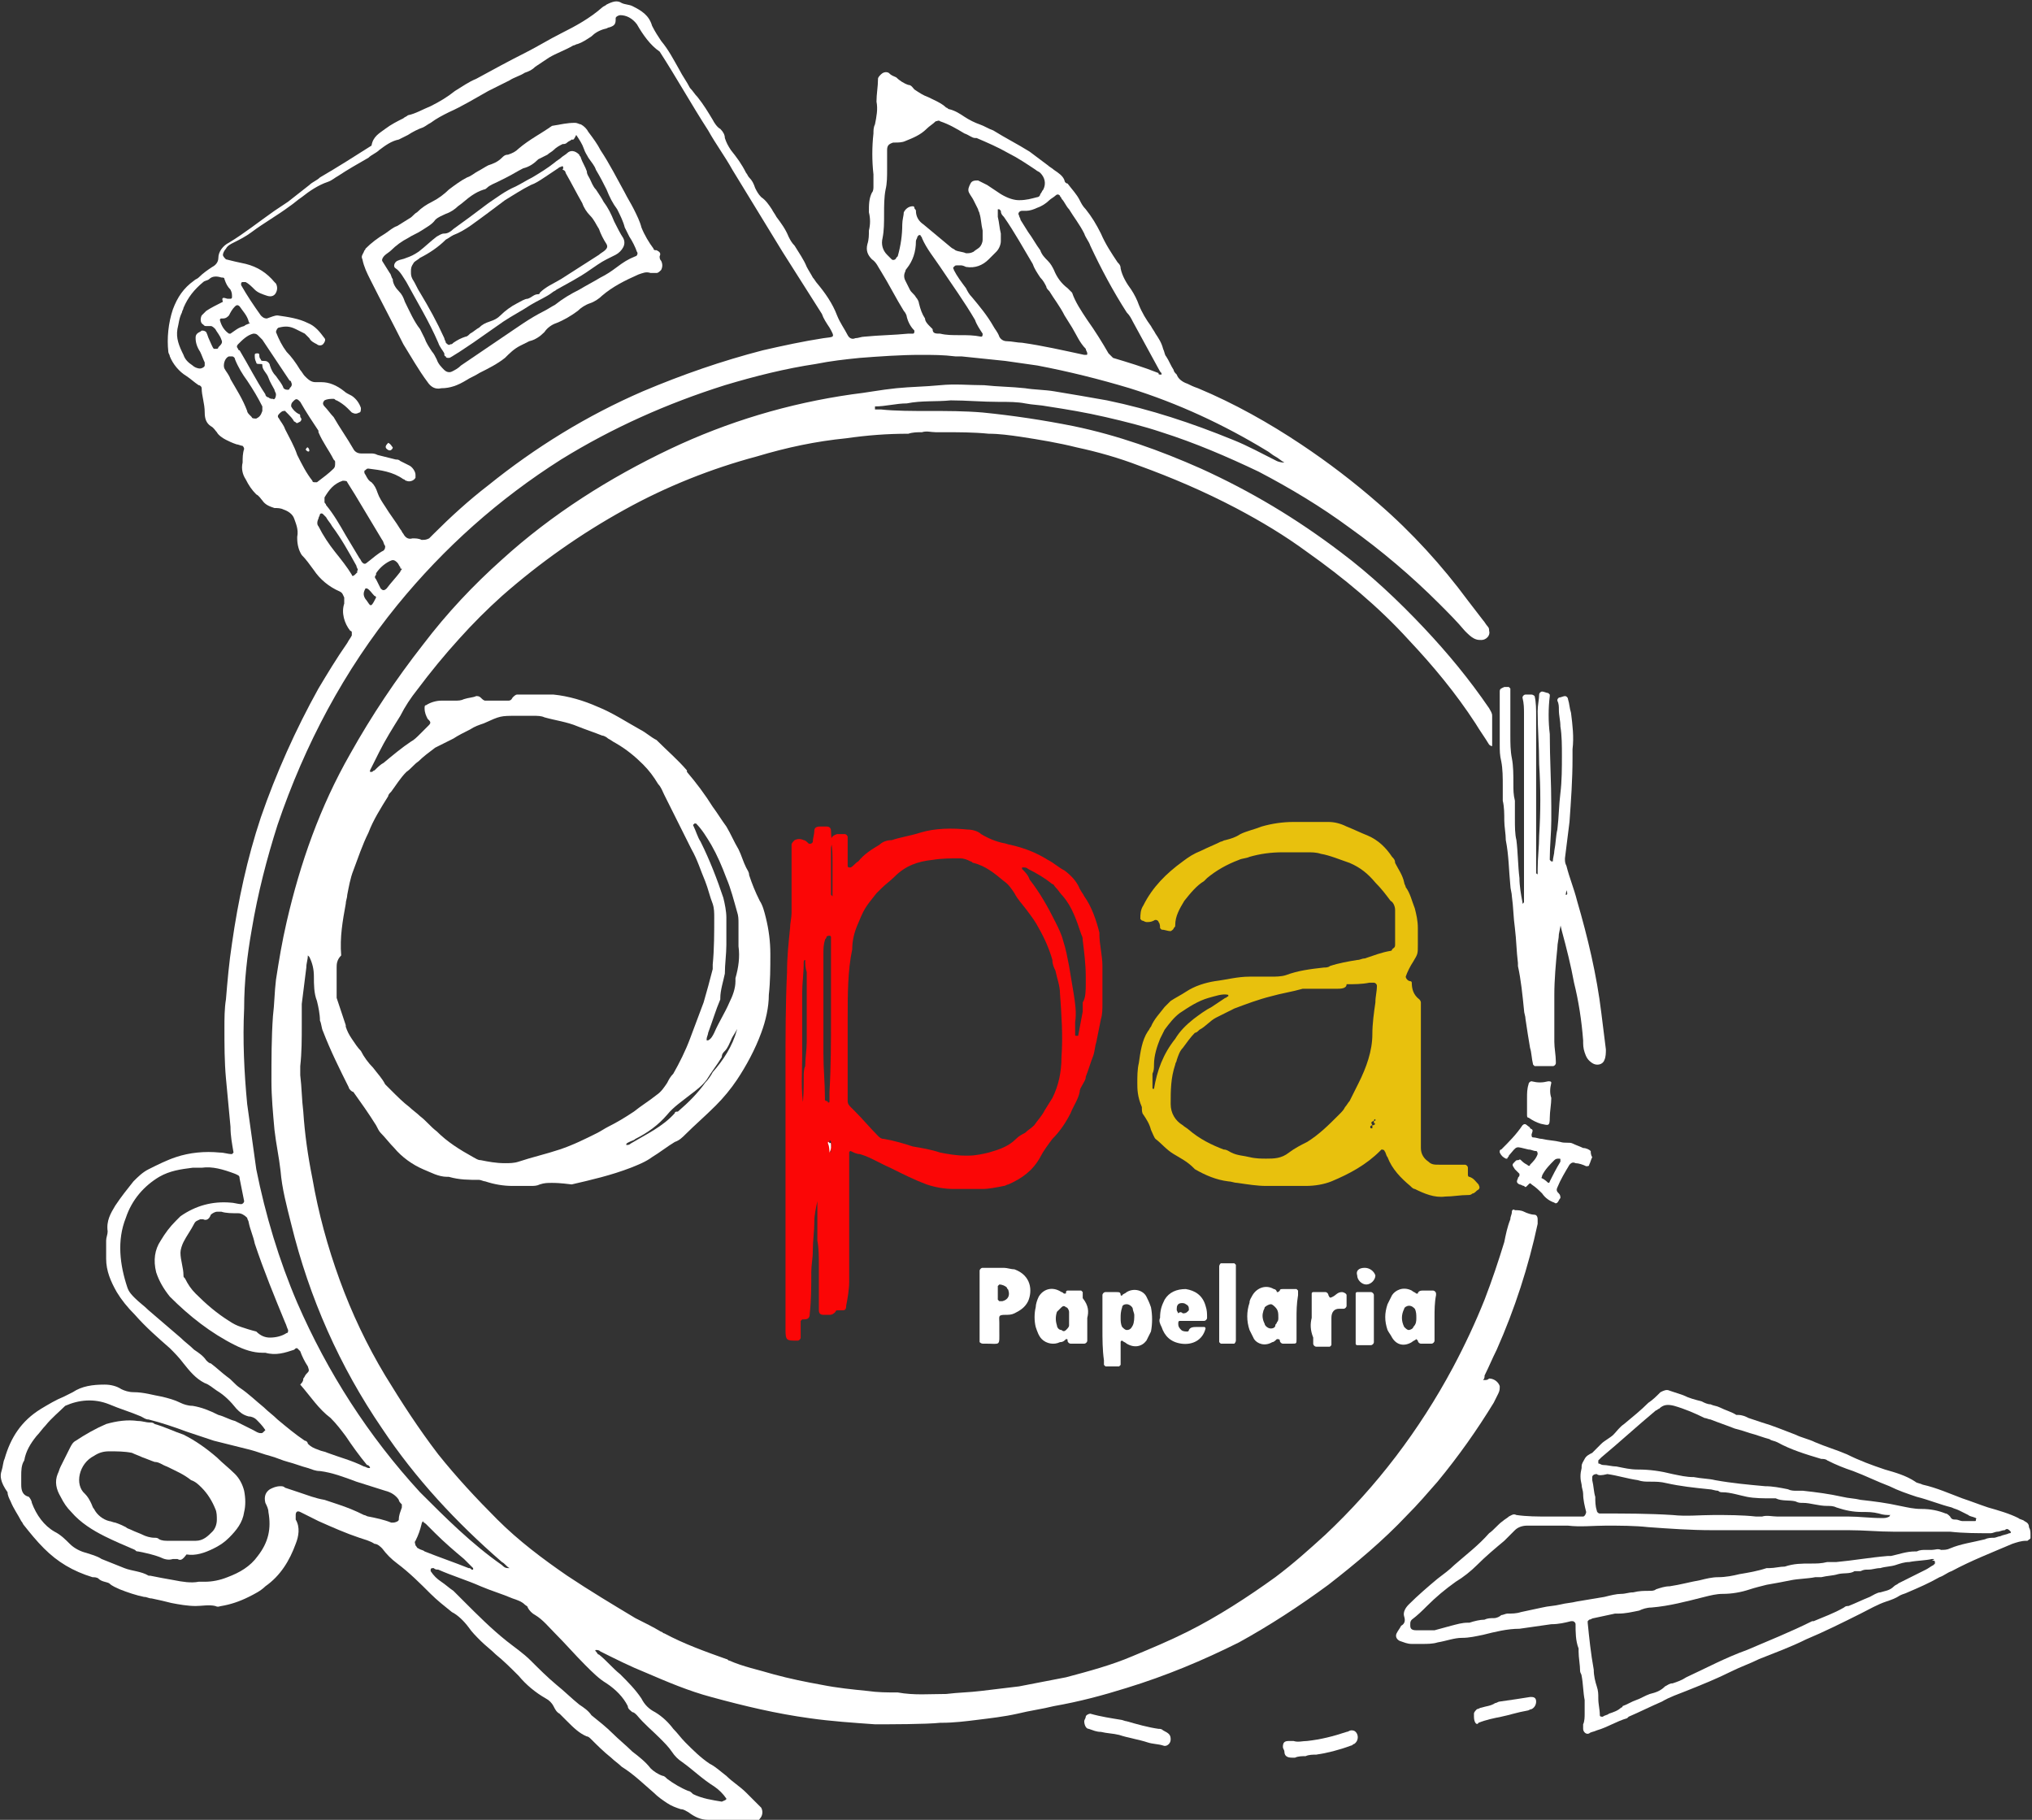 <svg width="134" height="120" viewBox="0 0 134 120" fill="none" xmlns="http://www.w3.org/2000/svg">
<rect x="0" y="0" width="134" height="120" fill="#333333" stroke="none"/>
<g clip-path="url(#clip0_328_4)">
<path d="M61.2 27.1C62.5 27.1 63.6 27.1 64.8 27.2C66.8 27.4 68.8 27.7 70.8 28.1C73.7 28.7 76.5 29.7 79.2 30.9C82.5 32.4 85.5 34.2 88.4 36.4C90.4 37.9 92.2 39.6 93.9 41.4C95.5 43.1 96.9 44.8 98.2 46.7C98.3 46.9 98.4 47 98.4 47.2C98.4 47.7 98.4 48.2 98.4 48.6C98.4 48.8 98.4 48.9 98.4 49.1V49.2C98.4 49.2 98.3 49.2 98.2 49.1C97.9 48.6 97.6 48.2 97.3 47.7C96 45.7 94.5 43.9 92.9 42.2C90.9 40 88.6 38.1 86.2 36.4C84.7 35.3 83.2 34.4 81.5 33.5C79.4 32.4 77.3 31.5 75.1 30.7C73.8 30.2 72.4 29.8 71 29.5C69.8 29.2 68.6 29 67.3 28.8C66.6 28.7 65.9 28.6 65.2 28.6C64.2 28.5 63.2 28.5 62.2 28.5C62 28.5 61.9 28.5 61.7 28.5C61.4 28.5 61.1 28.4 60.8 28.5C60.5 28.5 60.2 28.5 59.9 28.6C58.5 28.6 57.2 28.7 55.8 28.9C53.8 29.1 51.9 29.5 49.9 30.1C46.9 30.9 43.9 32.1 41.2 33.6C38.3 35.2 35.6 37.1 33.1 39.3C32.1 40.2 31.2 41.1 30.3 42.1C29.3 43.2 28.4 44.3 27.5 45.5C27.1 46 26.7 46.6 26.4 47.2C25.9 48 25.4 48.8 25 49.6C24.8 50 24.6 50.4 24.4 50.8C24.4 50.8 24.4 50.8 24.4 50.9C24.4 50.9 24.4 50.9 24.5 50.9C24.6 50.9 24.6 50.8 24.7 50.8C24.9 50.6 25.1 50.4 25.3 50.3C25.9 49.8 26.5 49.3 27.1 48.9C27.3 48.8 27.5 48.6 27.7 48.4C27.9 48.2 28.1 48 28.3 47.8C28.4 47.7 28.4 47.6 28.3 47.5L28.2 47.4C28.1 47.2 28 47 28 46.7C28 46.6 28 46.5 28.1 46.5C28.4 46.3 28.8 46.2 29.1 46.2C29.4 46.2 29.7 46.2 30 46.2C30.2 46.2 30.4 46.2 30.6 46.1C30.9 46 31.2 46 31.4 45.9C31.5 45.9 31.6 45.9 31.7 46C31.8 46.1 31.9 46.2 32 46.2C32.5 46.2 33 46.2 33.5 46.2C33.6 46.2 33.7 46.2 33.8 46C33.9 45.9 34 45.8 34.1 45.8C34.9 45.8 35.7 45.8 36.5 45.8C37.5 45.9 38.5 46.2 39.4 46.6C40.4 47 41.3 47.6 42.2 48.1C42.6 48.3 42.9 48.6 43.3 48.8L43.4 48.9C44 49.5 44.7 50.1 45.3 50.8C45.3 50.8 45.3 50.8 45.3 50.9C45.9 51.6 46.5 52.4 47 53.2C47.3 53.6 47.6 54.1 47.9 54.5C48.2 55 48.4 55.5 48.7 56C48.9 56.4 49 56.8 49.2 57.2C49.3 57.4 49.4 57.5 49.4 57.7C49.6 58.3 49.8 58.8 50.1 59.4C50.3 59.7 50.4 60.1 50.5 60.5C50.7 61.3 50.8 62.1 50.8 62.9C50.8 63.8 50.8 64.7 50.7 65.6C50.7 66.4 50.5 67.3 50.2 68.1C49.8 69.2 49.2 70.3 48.6 71.2C48.2 71.8 47.7 72.4 47.2 72.9C46.5 73.6 45.8 74.2 45.2 74.8C45 75 44.8 75.2 44.5 75.3C44 75.6 43.5 76 43 76.3C42.6 76.6 42.1 76.8 41.6 77C40.3 77.5 39 77.8 37.7 78.1C36.9 78 36.6 78 36.4 78C36.1 78 35.9 78 35.6 78.1C35.4 78.2 35.2 78.2 35 78.2C34.6 78.2 34.2 78.2 33.8 78.2C33.2 78.2 32.6 78.1 32 77.9C31.9 77.9 31.7 77.8 31.6 77.8C30.9 77.8 30.3 77.8 29.6 77.6C29.6 77.6 29.6 77.6 29.5 77.6C28.9 77.6 28.4 77.3 27.9 77.1C27.2 76.8 26.5 76.3 26 75.7C25.7 75.4 25.4 75 25.1 74.7C25 74.6 24.9 74.4 24.8 74.2C24.3 73.4 23.8 72.7 23.3 72C23.2 72 23 71.8 23 71.7C22.4 70.5 21.8 69.3 21.3 68C21.2 67.8 21.2 67.5 21.1 67.3C21.1 66.9 21 66.4 20.9 66C20.7 65.5 20.7 64.9 20.7 64.4C20.7 63.9 20.6 63.5 20.4 63.1C20.4 63.1 20.4 63.1 20.3 63C20.3 63.3 20.2 63.5 20.2 63.8C20.1 64.6 20 65.4 19.9 66.2C19.9 66.7 19.9 67.1 19.9 67.6C19.9 68.5 19.9 69.4 19.8 70.3C19.8 70.5 19.8 70.7 19.8 70.9C19.9 71.7 19.9 72.5 20 73.3C20.1 74.8 20.3 76.2 20.6 77.7C21 80 21.6 82.2 22.4 84.4C23.2 86.6 24.2 88.7 25.4 90.7C26.5 92.5 27.6 94.2 28.9 95.9C30.1 97.4 31.4 98.8 32.8 100.2C34.2 101.6 35.8 102.8 37.4 103.9C38.9 104.9 40.4 105.8 41.9 106.7C42.5 107 43.1 107.3 43.6 107.6C43.7 107.6 43.7 107.7 43.8 107.7C45.1 108.4 46.5 108.9 47.9 109.4C48 109.4 48 109.5 48.1 109.5C49 109.9 50 110.1 51 110.4C52.1 110.7 53.1 110.9 54.2 111.1C55.2 111.3 56.2 111.4 57.2 111.5C57.9 111.6 58.5 111.6 59.2 111.6C60.3 111.8 61.3 111.7 62.4 111.7C63.2 111.6 63.9 111.6 64.7 111.5C65.5 111.4 66.4 111.3 67.2 111.2C68.2 111 69.3 110.8 70.3 110.6C71.8 110.2 73.3 109.8 74.7 109.2C75.9 108.7 77.1 108.2 78.3 107.6C80.3 106.6 82.3 105.3 84.1 104C85.3 103.1 86.3 102.2 87.4 101.2C90.8 98 93.6 94.3 95.8 90.2C96.6 88.7 97.3 87.2 97.9 85.7C98.4 84.4 98.8 83.2 99.2 81.9C99.3 81.4 99.4 80.9 99.6 80.4C99.6 80.2 99.7 80.1 99.7 79.9C99.7 79.8 99.8 79.7 99.9 79.8C100.1 79.8 100.3 79.8 100.5 79.9C100.7 80 101 80.1 101.2 80.1C101.3 80.1 101.4 80.2 101.4 80.4C101.4 80.5 101.4 80.6 101.4 80.7C100.8 83.5 99.9 86.3 98.7 89C98.4 89.6 98.2 90.1 97.9 90.7C97.9 90.8 97.9 90.9 97.8 91C97.8 91 97.8 91 97.9 91C98 91 98.1 91 98.2 90.9C98.5 90.9 98.8 91.1 98.9 91.4C98.9 91.6 98.9 91.7 98.8 91.9C98.7 92.1 98.6 92.3 98.5 92.5C97.4 94.3 96.2 96 94.8 97.7C94.1 98.5 93.5 99.2 92.8 99.9C91.2 101.6 89.4 103.1 87.6 104.5C85.7 105.9 83.7 107.2 81.7 108.3C79.3 109.5 76.9 110.5 74.3 111.3C72.7 111.8 71.2 112.2 69.5 112.5C68.7 112.7 67.9 112.8 67.1 113C66.2 113.2 65.3 113.3 64.5 113.4C63.7 113.5 62.9 113.6 62.1 113.6H62C61.1 113.7 58.6 113.7 57.7 113.7C56.3 113.6 54.8 113.5 53.4 113.3C51.2 113 49.1 112.5 46.9 111.9C45.4 111.5 44 110.9 42.6 110.3C41.6 109.9 40.6 109.4 39.6 108.9C39.5 108.8 39.4 108.8 39.3 108.8C39.3 108.8 39.2 108.8 39.3 108.9C39.4 109 39.4 109.1 39.5 109.1C40 109.5 40.4 110 40.9 110.4C41.4 110.9 41.9 111.4 42.3 112C42.5 112.4 42.8 112.7 43.2 112.9C43.7 113.2 44.1 113.6 44.4 114C44.7 114.3 44.9 114.6 45.2 114.9C45.7 115.4 46.2 115.9 46.8 116.3C47.2 116.5 47.5 116.8 47.9 117.1C48.3 117.5 48.8 117.8 49.2 118.2C49.5 118.5 49.9 118.9 50.2 119.2C50.3 119.4 50.3 119.6 50.2 119.8C50 120.1 49.8 120.3 49.4 120.2C48.5 120.2 47.6 120.1 46.7 120C46.2 120 45.8 119.8 45.4 119.5C45.2 119.4 45.1 119.3 44.9 119.3C44.6 119.2 44.3 119.1 44 118.9C43.7 118.7 43.4 118.5 43.1 118.2C42.4 117.6 41.8 117 41 116.5C40.8 116.3 40.5 116.1 40.3 115.9C39.8 115.5 39.4 115.1 39 114.7C38.9 114.6 38.8 114.5 38.7 114.5C38.2 114.3 37.8 113.9 37.4 113.5C37.2 113.3 37.1 113.2 36.9 113C36.7 112.9 36.6 112.7 36.5 112.5C36.4 112.3 36.2 112.1 36 112C35.3 111.6 34.7 111.1 34.2 110.5C33.7 110 33.2 109.5 32.7 109.1C32.4 108.8 32 108.5 31.7 108.2C31.4 107.9 31.1 107.6 30.9 107.3C30.6 106.9 30.2 106.5 29.8 106.3C29.3 105.9 28.8 105.5 28.4 105.1C27.7 104.4 27 103.7 26.2 103.1C25.8 102.8 25.5 102.5 25.2 102.1C25.1 102 24.9 101.8 24.7 101.8C24.4 101.6 24 101.5 23.7 101.4C22.8 101.1 21.9 100.7 21 100.3C20.8 100.2 20.6 100.1 20.4 100C20.2 99.9 20 99.8 19.8 99.7C19.6 99.6 19.5 99.7 19.5 99.9C19.5 100 19.5 100.1 19.5 100.2C19.8 100.7 19.7 101.3 19.5 101.8C19.1 102.9 18.5 103.9 17.5 104.6C17.2 104.9 16.8 105.1 16.4 105.3C15.8 105.6 15.2 105.8 14.6 105.9C14.5 105.9 14.4 106 14.2 105.9C13.8 105.8 13.3 105.9 12.9 105.9C12.4 105.9 11.8 105.8 11.3 105.7C10.9 105.6 10.5 105.5 10 105.4C9.8 105.4 9.7 105.3 9.5 105.3C9 105.2 8.4 105 7.9 104.8C7.7 104.7 7.4 104.6 7.2 104.4C7 104.3 6.7 104.3 6.5 104.1C6.4 104 6.2 104 6.1 104C4.8 103.6 3.8 103 2.9 102.1C2.4 101.6 2 101.1 1.6 100.6C1.5 100.5 1.5 100.4 1.4 100.3C1.2 99.9 0.9 99.5 0.7 99C0.6 98.8 0.5 98.6 0.5 98.4C-0 97.7 -0 97.3 0.1 97C0.2 96.7 0.2 96.4 0.3 96.2C0.7 94.8 1.4 93.7 2.7 92.9C3.2 92.6 3.7 92.3 4.2 92.1C4.4 92 4.6 91.9 4.8 91.8C5.4 91.4 6.1 91.3 6.9 91.3C7.3 91.3 7.7 91.4 8 91.6C8.2 91.7 8.5 91.8 8.8 91.8C9.5 91.8 10.1 92 10.7 92.1C11.1 92.2 11.5 92.3 11.9 92.5C12.1 92.6 12.4 92.7 12.7 92.7C13.3 92.8 13.8 93 14.4 93.3C14.8 93.4 15.1 93.6 15.5 93.7C15.9 93.9 16.3 94.1 16.7 94.3C16.9 94.4 17 94.5 17.2 94.5C17.3 94.5 17.3 94.5 17.4 94.4L17.5 94.3C17.3 94 17.1 93.8 16.9 93.6C16.8 93.5 16.6 93.4 16.4 93.4C16 93.3 15.8 93.1 15.6 92.9C15.2 92.4 14.8 92 14.3 91.7C14 91.5 13.8 91.3 13.5 91.2C12.9 90.9 12.5 90.4 12.1 89.9C11.8 89.5 11.5 89.2 11.2 88.9C10.4 88.2 9.6 87.5 8.9 86.7C8.4 86.2 8 85.7 7.7 85.2C7.3 84.5 7 83.8 7 83C7 82.6 7 82.2 7 81.8C7 81.6 7.1 81.4 7.1 81.2C7 80.5 7.3 80 7.6 79.5C8 78.9 8.4 78.4 8.8 77.9C9.1 77.6 9.4 77.3 9.8 77.1C10.4 76.8 11 76.5 11.6 76.3C12.5 76 13.5 75.9 14.5 76C14.8 76 15 76.1 15.3 76.1L15.4 76C15.3 75.4 15.2 74.9 15.2 74.3C15.1 73.2 15 72.2 14.9 71.1C14.8 70 14.8 68.9 14.8 67.8C14.8 67.2 14.8 66.5 14.9 65.9C15 64.7 15.1 63.5 15.3 62.2C15.7 59.4 16.3 56.6 17.2 53.9C18.2 51 19.5 48.1 21 45.4C21.6 44.4 22.2 43.4 22.9 42.4C23 42.2 23.1 42.1 23.2 41.9C23.2 41.8 23.2 41.8 23.2 41.7C23.2 41.7 23.2 41.6 23.1 41.6C22.7 41.1 22.5 40.4 22.7 39.8C22.7 39.7 22.7 39.5 22.7 39.4C22.6 39.2 22.6 39.1 22.4 39C21.7 38.7 21.1 38.2 20.7 37.6C20.4 37.2 20.2 36.9 19.9 36.6C19.7 36.3 19.6 35.9 19.6 35.5V35.4C19.7 34.9 19.5 34.5 19.4 34.2C19.3 33.9 19 33.7 18.7 33.6C18.5 33.5 18.3 33.5 18.1 33.5C17.8 33.4 17.5 33.3 17.3 33C17.2 32.9 17.1 32.7 16.9 32.6C16.6 32.3 16.4 32 16.2 31.6C16 31.3 15.9 30.9 16 30.5C16 30.2 16 29.9 16.1 29.6C16.1 29.5 16 29.4 16 29.4C15.9 29.4 15.7 29.3 15.6 29.3C15.3 29.2 15.1 29.1 14.9 29C14.7 28.9 14.4 28.7 14.3 28.5C14.2 28.4 14.1 28.2 13.9 28.1C13.6 27.9 13.5 27.6 13.5 27.2C13.5 26.6 13.3 26.1 13.3 25.6C13.3 25.5 13.2 25.4 13.1 25.4C12.8 25.2 12.6 25 12.3 24.8C11.8 24.5 11.4 24 11.2 23.5C11.2 23.4 11.1 23.3 11.1 23.2C11 22.3 11.1 21.3 11.4 20.4C11.7 19.6 12.1 19 12.8 18.5C12.9 18.4 13 18.4 13.1 18.3C13.4 18 13.7 17.8 14 17.6C14.2 17.5 14.4 17.3 14.4 17C14.4 16.6 14.7 16.2 15.1 16C16.1 15.4 17.1 14.6 18.1 13.9C18.4 13.7 18.7 13.5 19 13.3C19.5 12.9 19.9 12.6 20.4 12.2C20.6 12 20.9 11.9 21.1 11.7C22.3 11 23.4 10.3 24.5 9.6C24.6 9 25 8.8 25.4 8.5C25.8 8.2 26.2 8 26.6 7.8C26.7 7.7 26.8 7.7 26.9 7.6C27.4 7.5 27.9 7.2 28.4 7C29 6.7 29.5 6.4 30 6C30.5 5.7 30.9 5.4 31.4 5.2C32.5 4.6 33.6 4 34.6 3.5C35.4 3.1 36.2 2.6 37 2.2C38 1.7 38.9 1.2 39.7 0.5C39.8 0.4 39.9 0.4 40 0.3C40.4 0.1 40.7 -4.07547e-05 41 0.2C41.2 0.3 41.5 0.3 41.7 0.4C42.3 0.7 42.8 1 43 1.7C43.2 2.1 43.4 2.4 43.6 2.7C44.1 3.3 44.4 3.9 44.8 4.6C45 5 45.3 5.4 45.5 5.8C45.7 6 45.8 6.2 46 6.4C46.4 6.9 46.7 7.4 47 7.9C47.1 8.1 47.3 8.4 47.5 8.5C47.7 8.7 47.8 8.9 47.8 9.1C47.9 9.4 48 9.6 48.2 9.9C48.6 10.4 48.9 10.8 49.2 11.4C49.3 11.5 49.3 11.6 49.4 11.7C49.6 11.9 49.7 12.1 49.8 12.4C49.9 12.6 50 12.8 50.2 13C50.5 13.2 50.7 13.5 50.9 13.8C51 14 51.1 14.1 51.2 14.3C51.5 14.7 51.8 15.1 52 15.6C52.1 15.8 52.2 16 52.4 16.2C52.7 16.7 53 17.1 53.2 17.6C53.3 17.8 53.5 18.1 53.6 18.3C53.7 18.4 53.8 18.6 53.9 18.7C54.4 19.3 54.9 20 55.2 20.8C55.4 21.3 55.7 21.7 55.9 22.1C56 22.3 56.2 22.4 56.4 22.3C56.6 22.3 56.8 22.2 57 22.2C58 22.1 58.9 22.1 59.9 22C60 22 60.1 22 60.2 22C60.3 22 60.3 21.9 60.3 21.8C60.1 21.6 59.9 21.3 59.8 20.9C59.8 20.8 59.7 20.6 59.6 20.5C59.1 19.7 58.6 18.7 58.1 17.9C57.9 17.6 57.8 17.3 57.5 17.1C57.2 16.8 57.1 16.5 57.2 16.1C57.3 15.8 57.3 15.5 57.3 15.2C57.4 14.8 57.4 14.4 57.3 14C57.3 13.5 57.3 13.1 57.5 12.7C57.6 12.6 57.6 12.4 57.6 12.3C57.6 12 57.6 11.8 57.6 11.5C57.5 10.6 57.5 9.7 57.6 8.8C57.6 8.6 57.6 8.4 57.7 8.2C57.8 7.7 57.9 7.2 57.8 6.7C57.8 6.2 57.9 5.7 57.9 5.2C57.9 5.1 58 5 58.1 4.9C58.2 4.8 58.4 4.7 58.6 4.8C58.8 5 58.9 5 59.1 5.1C59.3 5.3 59.6 5.5 59.9 5.6C60.1 5.6 60.2 5.8 60.3 5.9C60.6 6.1 60.9 6.3 61.2 6.4C61.6 6.6 62.1 6.8 62.4 7.1C62.5 7.1 62.5 7.2 62.6 7.2C63 7.3 63.3 7.5 63.6 7.7C63.9 7.9 64.3 8.1 64.6 8.2C64.9 8.3 65.2 8.5 65.5 8.6C66.3 9.1 67.1 9.5 67.9 10C68.3 10.3 68.7 10.6 69.1 10.9C69.2 11 69.4 11.1 69.5 11.2C69.8 11.4 70.1 11.6 70.2 11.9C70.2 12 70.3 12.1 70.4 12.1C70.7 12.5 71 12.8 71.2 13.2C71.3 13.4 71.4 13.6 71.6 13.8C72 14.3 72.3 14.8 72.6 15.4C72.9 16.1 73.3 16.7 73.7 17.3C73.8 17.4 73.9 17.5 73.9 17.7C74 18.2 74.3 18.7 74.6 19.1C74.8 19.4 75 19.8 75.1 20.1C75.3 20.6 75.6 21.1 75.9 21.5C76 21.7 76.1 21.8 76.2 22C76.4 22.3 76.6 22.6 76.7 23C76.8 23.2 76.8 23.4 76.9 23.5C77.1 23.8 77.2 24.1 77.4 24.4C77.4 24.5 77.5 24.6 77.6 24.7C77.7 25 78 25.2 78.3 25.3C78.5 25.4 78.7 25.5 79 25.6C81.4 26.6 83.7 27.9 85.8 29.3C87.6 30.5 89.3 31.8 90.9 33.2C93.1 35.1 95.1 37.3 96.8 39.6C97.1 40 97.5 40.5 97.8 40.9C97.9 41 98 41.2 98.1 41.3C98.2 41.4 98.2 41.5 98.2 41.6C98.3 41.9 98 42.2 97.7 42.2C97.5 42.2 97.4 42.2 97.2 42.1C97 42 96.8 41.8 96.6 41.6C96.1 41 95.5 40.4 94.9 39.8C93.1 38 91.1 36.3 89 34.8C87.1 33.4 85.1 32.2 83 31.1C80.9 30.1 78.8 29.2 76.6 28.5C75.4 28.1 74.2 27.8 72.9 27.5C71.6 27.2 70.4 27 69.1 26.8C68.6 26.7 68.1 26.7 67.6 26.6C67.1 26.5 66.5 26.5 66 26.5C66 26.5 66 26.5 65.9 26.5C64.8 26.5 63.7 26.4 62.7 26.4C61.7 26.5 60.8 26.4 59.8 26.6C59.1 26.6 58.4 26.8 57.7 26.8C57.7 26.8 57.7 26.8 57.7 26.9V27C57.8 27 57.9 27 58.1 27C59 27.1 60.2 27.1 61.2 27.1ZM22.2 63.8C22.2 64.5 22.2 65.1 22.2 65.8C22.4 66.4 22.6 67 22.8 67.6C22.8 67.6 22.8 67.6 22.8 67.7C22.9 68 23 68.2 23.2 68.5C23.4 68.8 23.6 69.1 23.8 69.3C24 69.7 24.3 70.1 24.6 70.4C24.9 70.8 25.2 71.1 25.4 71.5C25.5 71.6 25.7 71.8 25.8 71.9C26.2 72.3 26.6 72.7 27 73C27.2 73.2 27.5 73.4 27.7 73.6C28.1 73.9 28.4 74.3 28.8 74.6C29.5 75.3 30.3 75.8 31.2 76.3C31.4 76.4 31.5 76.5 31.7 76.5C32.2 76.6 32.7 76.7 33.3 76.7C33.6 76.7 33.9 76.7 34.2 76.6C35.1 76.3 36 76.1 36.9 75.8C37.8 75.5 38.6 75.1 39.4 74.7C39.6 74.6 39.9 74.4 40.1 74.3C40.7 74 41.2 73.7 41.8 73.3C42.3 72.9 42.8 72.6 43.3 72.2C43.6 72 43.8 71.7 44 71.4C44.1 71.2 44.2 71 44.4 70.8C44.8 70.1 45.2 69.3 45.5 68.5C45.8 67.7 46.1 66.9 46.4 66.1C46.6 65.4 46.8 64.7 47 63.9C47 63.8 47 63.7 47 63.6C47.1 62.6 47.1 61.5 47.1 60.5C47.1 60.2 47.1 59.9 47 59.6C46.8 59.1 46.7 58.6 46.5 58.1C46.2 57.4 46 56.7 45.6 56C45 54.8 44.4 53.6 43.8 52.4C43.7 52.2 43.6 51.9 43.4 51.7C43.1 51.2 42.8 50.8 42.4 50.4C41.9 49.9 41.3 49.4 40.6 49C40.4 48.9 40.3 48.8 40.1 48.7C40 48.6 39.8 48.5 39.7 48.5C39.2 48.3 38.6 48.1 38.1 47.9C37.4 47.6 36.6 47.5 35.9 47.3C35.7 47.2 35.4 47.2 35.2 47.2C34.8 47.2 34.5 47.2 34.1 47.2C33 47.2 33 47.2 31.9 47.7C31.6 47.8 31.3 47.9 31 48.1C30.6 48.3 30.2 48.5 29.9 48.7C29.5 48.9 29.1 49.1 28.7 49.3C28.3 49.6 27.9 49.9 27.6 50.2C27.3 50.4 27.1 50.7 26.8 50.9C26.4 51.3 26.1 51.8 25.8 52.2C25.7 52.3 25.6 52.4 25.6 52.5C25.1 53.3 24.6 54.1 24.3 54.9C23.9 55.7 23.6 56.6 23.3 57.4C23.1 57.9 23 58.5 22.9 59C22.9 59.2 22.8 59.4 22.8 59.6C22.6 60.7 22.4 61.8 22.5 63C22.2 63.3 22.2 63.6 22.2 63.8ZM18.3 20.8C19 20.9 19.7 21 20.3 21.3C20.8 21.5 21.1 21.9 21.4 22.3C21.5 22.4 21.4 22.6 21.3 22.7C21.2 22.8 21 22.8 20.9 22.7C20.7 22.6 20.5 22.5 20.4 22.3C20.3 22.2 20.2 22.1 20.1 22C19.9 21.9 19.7 21.8 19.5 21.7C19.1 21.5 18.8 21.5 18.4 21.6C18.3 21.6 18.2 21.8 18.2 21.9C18.4 22.4 18.6 22.8 18.9 23.2C19.2 23.5 19.5 23.9 19.8 24.4C19.9 24.5 20 24.7 20.1 24.8C20.3 25 20.5 25.2 20.8 25.2C20.9 25.2 21 25.2 21.2 25.2C21.7 25.2 22.2 25.4 22.7 25.8C22.8 25.9 23 26 23.2 26.1C23.5 26.3 23.7 26.6 23.8 26.9C23.8 27 23.8 27.2 23.7 27.2C23.5 27.3 23.4 27.3 23.2 27.2C23.1 27.1 23 27 22.9 26.9C22.7 26.7 22.4 26.5 22.2 26.4C22.1 26.4 22.1 26.3 22 26.3C21.8 26.3 21.6 26.3 21.4 26.4C21.4 26.4 21.3 26.5 21.3 26.6C21.3 26.7 21.4 26.8 21.4 26.8C21.6 27 21.8 27.3 22 27.5C22.4 28.2 22.9 28.9 23.3 29.6C23.4 29.8 23.6 29.9 23.8 29.9C24 29.9 24.2 29.9 24.4 29.9C24.6 29.9 24.7 29.9 24.9 30C25.3 30.1 25.7 30.2 26.1 30.3C26.2 30.3 26.3 30.3 26.4 30.4C26.6 30.5 26.8 30.6 27 30.7C27.2 30.8 27.4 31.1 27.4 31.3C27.4 31.4 27.4 31.4 27.4 31.5C27.3 31.7 27 31.8 26.8 31.7C26.7 31.7 26.7 31.6 26.6 31.6C25.9 31.1 25.1 31 24.3 30.9C24.2 30.9 24.2 30.9 24.1 31C24 31 24 31.2 24.1 31.3C24.2 31.5 24.3 31.7 24.5 31.8C24.7 32 24.8 32.2 24.9 32.5C25 32.8 25.2 33.1 25.4 33.4C25.7 33.9 26.1 34.4 26.4 34.9C26.5 35 26.5 35.1 26.6 35.2C26.7 35.4 26.9 35.6 27.2 35.5C27.4 35.5 27.6 35.5 27.8 35.6C28 35.6 28.1 35.6 28.3 35.5C28.4 35.4 28.5 35.3 28.6 35.2C29.7 34.1 30.9 33 32.2 32C35.3 29.5 38.7 27.4 42.4 25.8C45 24.7 47.6 23.8 50.3 23.1C51.6 22.8 53 22.5 54.3 22.3C55 22.2 55.1 22.3 54.7 21.6C54.5 21.3 54.3 21 54.2 20.7C53.3 19.3 52.5 18 51.6 16.6C50.5 14.8 49.4 13 48.3 11.2C47.8 10.3 47.2 9.5 46.7 8.6C45.6 6.9 44.6 5.1 43.5 3.4C42.9 3 42.4 2.3 42 1.6C41.7 1.2 41.3 1 40.9 1C40.8 1 40.6 1.1 40.6 1.2C40.6 1.2 40.6 1.2 40.6 1.3C40.6 1.6 40.5 1.7 40.2 1.8C40.1 1.8 40 1.9 39.9 1.9C39.5 2 39.2 2.2 39 2.4C38.7 2.6 38.4 2.8 38.1 2.9C38 2.9 37.9 3 37.8 3C37.3 3.3 36.7 3.5 36.2 3.8C35.9 4 35.6 4.2 35.3 4.4C35.1 4.6 34.9 4.7 34.6 4.8C34.3 5 33.9 5.1 33.6 5.3C33 5.6 32.6 5.8 32.2 6C31.3 6.5 30.5 7 29.6 7.4C29.2 7.6 28.8 7.8 28.4 8.1C28.2 8.2 28.1 8.3 27.9 8.4C27.6 8.5 27.2 8.7 26.9 8.9C26.7 9 26.5 9.1 26.3 9.2C25.8 9.3 25.4 9.6 25 9.9C24.8 10.1 24.5 10.2 24.3 10.4C23.6 10.8 22.9 11.2 22.3 11.6C22.1 11.7 21.9 11.9 21.6 12C21 12.2 20.4 12.6 19.9 13C19.6 13.2 19.4 13.4 19.1 13.6C18.3 14.2 17.4 14.7 16.6 15.3C16.2 15.6 15.8 15.8 15.4 16C15.2 16.1 15 16.2 14.9 16.4C14.8 16.5 14.7 16.7 14.7 16.8C14.7 16.9 14.8 17 14.9 17.1C15.3 17.2 15.7 17.3 16.2 17.4C17 17.6 17.6 18 18.1 18.6L18.2 18.7C18.3 18.9 18.3 19.1 18.2 19.3C18.1 19.5 17.9 19.6 17.6 19.5C17.3 19.4 17 19.3 16.8 19.1C16.6 18.9 16.4 18.7 16.2 18.6C16.1 18.6 16.1 18.6 16 18.6C15.9 18.6 15.9 18.7 15.9 18.7V18.8C16.3 19.5 16.7 20.1 17.2 20.8C17.3 20.9 17.4 21 17.6 21C17.9 20.9 18.1 20.8 18.3 20.8ZM84.7 30.5C84.5 30.4 84.3 30.2 84.1 30.1C83.9 30 83.7 29.8 83.5 29.7C80.7 28 77.7 26.6 74.5 25.6C72.5 25 70.5 24.5 68.4 24.1C67.7 24 67 23.9 66.3 23.8C65.3 23.7 64.4 23.6 63.4 23.5C63.3 23.5 63.1 23.5 63 23.5C62.2 23.4 61.5 23.4 60.7 23.4C59.4 23.4 58 23.5 56.7 23.6C55.7 23.7 54.8 23.8 53.8 24C51.8 24.3 49.8 24.8 47.8 25.4C44 26.6 40.4 28.2 37 30.3C32.9 32.9 29.3 36.1 26.2 39.9C22.7 44.2 20.1 49.1 18.3 54.4C17.6 56.6 17 58.9 16.6 61.3C16.3 63 16.1 64.7 16.1 66.5C16 68.6 16.1 70.7 16.3 72.8C16.5 74.2 16.7 75.7 16.9 77.1C17.5 80.1 18.4 83.1 19.6 85.9C21.6 90.5 24.3 94.7 27.7 98.4C29.4 100.1 31.1 101.8 33.1 103.2C33.2 103.3 33.3 103.4 33.5 103.4C33.5 103.4 33.5 103.4 33.6 103.4C33.4 103.3 33.3 103.1 33.1 103C30.1 100.4 27.4 97.5 25.2 94.2C22.4 90.1 20.4 85.6 19.2 80.7C18.9 79.5 18.6 78.4 18.5 77.2C18.4 76.3 18.2 75.4 18.1 74.5C18 73.4 17.9 72.3 17.9 71.3C17.9 69.9 17.9 68.4 18 67C18.1 66.2 18.1 65.4 18.2 64.6C18.4 63.3 18.6 62.1 18.9 60.8C19.8 56.9 21.1 53.2 23.1 49.7C24.5 47.2 26.1 44.8 27.9 42.5C29.5 40.4 31.2 38.6 33.1 36.9C36.4 33.9 40.2 31.5 44.2 29.6C48 27.8 52 26.6 56.2 26C57.1 25.9 58.1 25.7 59.1 25.6C60.1 25.5 61 25.5 62 25.4C63 25.3 63.9 25.4 64.9 25.4C65.8 25.5 66.7 25.5 67.6 25.6C68.2 25.7 68.9 25.7 69.5 25.8C70.7 26 71.9 26.2 73 26.4C75.9 27 78.6 27.9 81.3 29C82.3 29.4 83.2 29.9 84.2 30.4C84.2 30.4 84.4 30.5 84.7 30.5C84.6 30.6 84.7 30.5 84.7 30.5ZM1.4 97.3C1.4 97.5 1.4 97.7 1.4 97.9C1.4 98.3 1.5 98.6 1.9 98.7C2 98.8 2.1 99 2.1 99.1C2.4 99.9 2.9 100.6 3.6 101C4 101.2 4.3 101.5 4.6 101.8C4.9 102.1 5.3 102.3 5.7 102.4C6 102.5 6.4 102.6 6.7 102.8C7.2 103 7.7 103.2 8.2 103.4C8.7 103.6 9.3 103.6 9.8 103.9H9.9C10.4 104 10.9 104.1 11.5 104.2C12 104.3 12.6 104.4 13.1 104.3C13.2 104.3 13.4 104.3 13.5 104.3C14 104.3 14.5 104.2 15 104C15.8 103.7 16.5 103.3 17 102.6C17.7 101.7 17.9 100.8 17.7 99.7C17.7 99.5 17.6 99.3 17.5 99.1C17.4 98.7 17.5 98.4 17.8 98.2C18 98.1 18.2 98 18.5 98C18.6 98 18.7 98 18.8 98.1C19.1 98.2 19.4 98.3 19.7 98.4C20.3 98.6 20.8 98.8 21.4 98.9C21.7 99 22 99.1 22.3 99.2C22.9 99.4 23.4 99.6 24 99.9C24.1 99.9 24.2 100 24.3 100C24.8 100.1 25.3 100.2 25.8 100.4C25.8 100.4 25.8 100.4 25.9 100.4C26.1 100.4 26.3 100.3 26.3 100.2C26.3 99.9 26.4 99.7 26.5 99.4C26.5 99.3 26.5 99.3 26.5 99.2C26.4 99.1 26.3 99 26.3 98.9C26.1 98.6 25.8 98.4 25.4 98.3C24.8 98.1 24.1 97.9 23.5 97.7C22.7 97.4 21.9 97.1 21.1 97C20.8 97 20.6 96.9 20.3 96.8C19.9 96.7 19.4 96.5 19 96.4C18.6 96.3 18.2 96.1 17.8 96C17.4 95.9 16.9 95.7 16.5 95.6C16.1 95.5 15.7 95.4 15.3 95.3C14.9 95.2 14.5 95.1 14.1 95C13.5 94.8 12.9 94.6 12.3 94.4C11.5 94.1 10.6 93.8 9.8 93.6C9.6 93.6 9.5 93.5 9.3 93.4C8.6 93.1 7.9 92.9 7.2 92.6C6.2 92.2 5.2 92.3 4.3 92.7C3.9 93.1 3.4 93.5 3 94C2.8 94.2 2.6 94.5 2.4 94.7C2 95.2 1.7 95.7 1.6 96.3C1.4 96.6 1.4 97 1.4 97.3ZM13.3 77C13.1 77 12.9 77 12.7 77C11.9 77.1 11.2 77.2 10.5 77.6C9.5 78.2 8.7 79.1 8.3 80.3C7.7 81.8 7.9 83.4 8.4 84.9C8.5 85.2 8.7 85.4 8.9 85.6C9.2 85.9 9.5 86.1 9.8 86.4C10.5 87 11.2 87.6 11.9 88.2C12.2 88.5 12.5 88.7 12.8 89C13.1 89.2 13.4 89.4 13.6 89.7C13.7 89.8 13.8 89.9 13.9 89.9C14.3 90.2 14.6 90.5 15 90.8C15.3 91 15.5 91.3 15.8 91.5C16.4 91.9 16.9 92.4 17.4 92.8C17.7 93.1 18 93.3 18.3 93.6C18.9 94.1 19.5 94.6 20.1 95C20.2 95 20.3 95.1 20.3 95.2C20.5 95.4 20.7 95.5 21 95.6C21.2 95.7 21.4 95.7 21.6 95.8C22.4 96.1 23.2 96.3 24 96.7C24.1 96.7 24.2 96.8 24.3 96.8C24.3 96.8 24.3 96.8 24.4 96.8C24.4 96.7 24.3 96.6 24.2 96.6C23.7 96 23.2 95.3 22.8 94.7C22.5 94.3 22.2 93.9 21.8 93.5C21 92.9 20.5 92.1 19.8 91.3C20 91.1 20 91 20 90.9C20.1 90.8 20.1 90.7 20.2 90.6C20.4 90.4 20.4 90.4 20.3 90.1C20.1 89.8 19.9 89.4 19.8 89.1L19.7 89L19.6 88.9C19.5 88.9 19.5 88.9 19.4 89C18.8 89.2 18.2 89.4 17.5 89.2C17.4 89.2 17.4 89.2 17.3 89.2C16.7 89.2 16.1 89 15.5 88.7C13.9 87.9 12.5 86.8 11.2 85.5C10.8 85 10.5 84.5 10.3 83.9C10.1 83.1 10.2 82.4 10.6 81.8C10.9 81.3 11.2 80.9 11.6 80.5C11.7 80.4 11.8 80.3 11.9 80.2C12.9 79.5 14 79.2 15.2 79.3C15.4 79.3 15.7 79.4 15.9 79.4C16 79.4 16.1 79.3 16.1 79.2C16 78.7 15.9 78.2 15.8 77.7C15.8 77.5 15.7 77.5 15.5 77.4C14.7 77.1 14 76.9 13.3 77ZM67.2 13.2C67.7 13.2 68 13.1 68.4 13C68.5 13 68.6 12.9 68.6 12.8C68.7 12.7 68.7 12.6 68.8 12.5C69 12.1 68.9 11.7 68.6 11.4C68.5 11.3 68.4 11.3 68.3 11.2C67.7 10.8 67.1 10.4 66.5 10.1C65.8 9.7 65.1 9.4 64.4 9.1C64.4 9.1 64.4 9.1 64.3 9.1C64.1 9.1 63.9 8.9 63.6 8.8C63.1 8.5 62.6 8.2 62 8C61.9 7.9 61.8 8 61.7 8C61.5 8.2 61.3 8.3 61.1 8.5C60.7 8.9 60.2 9.1 59.7 9.3C59.5 9.4 59.2 9.4 59 9.4C59 9.4 59 9.4 58.9 9.4C58.6 9.5 58.5 9.6 58.5 9.9C58.5 10.3 58.5 10.8 58.5 11.2C58.5 11.6 58.5 12.1 58.4 12.5C58.3 13 58.3 13.6 58.3 14.1C58.3 14.7 58.3 15.2 58.2 15.7C58.1 16.1 58.2 16.5 58.5 16.8C58.6 16.9 58.7 17 58.8 17.1C58.9 17.2 59.1 17.1 59.1 17L59.2 16.9C59.4 16.2 59.5 15.5 59.5 14.8C59.5 14.5 59.6 14.2 59.6 14C59.7 13.8 59.9 13.6 60.2 13.6C60.2 13.6 60.3 13.6 60.3 13.7C60.3 13.8 60.4 13.8 60.4 13.9C60.4 14.3 60.6 14.6 60.9 14.8C61.5 15.3 62.1 15.8 62.7 16.3C62.8 16.4 62.9 16.4 63 16.5C63.2 16.6 63.5 16.6 63.7 16.7C63.9 16.7 64 16.7 64.2 16.6C64.3 16.5 64.5 16.4 64.6 16.3C64.7 16.2 64.8 16 64.8 15.8C64.8 15.6 64.8 15.4 64.8 15.2C64.7 14.8 64.7 14.4 64.6 14.1C64.6 14 64.5 13.9 64.5 13.8C64.4 13.6 64.3 13.4 64.2 13.2C64.1 13 64 12.9 63.9 12.7C63.8 12.5 63.9 12.3 64 12.1C64.1 11.9 64.3 11.9 64.5 11.9C64.7 12 64.9 12.1 65.1 12.2C65.4 12.4 65.7 12.6 66 12.8C66.5 13.1 66.9 13.2 67.2 13.2ZM47.9 118.6C47.7 118.3 47.4 118 47.1 117.8C46.3 117.3 45.7 116.7 45 116.2C44.7 116 44.5 115.8 44.3 115.5C44.1 115.2 43.8 114.9 43.5 114.6C43 114.1 42.5 113.7 42 113.1C41.9 113 41.8 112.9 41.7 112.9C41.6 112.8 41.4 112.7 41.4 112.5C41.1 111.9 40.6 111.4 40 111C39.5 110.7 39.1 110.3 38.6 109.8C37.9 109.1 37.3 108.4 36.6 107.7C36.2 107.3 35.8 106.8 35.3 106.5C35.1 106.4 34.9 106.2 34.8 106C34.8 105.9 34.7 105.9 34.6 105.8C34.4 105.6 34.1 105.5 33.8 105.4C33.1 105.1 32.4 104.9 31.7 104.6C30.8 104.2 29.8 103.9 28.9 103.5C28.8 103.5 28.7 103.5 28.6 103.4C28.5 103.4 28.4 103.4 28.4 103.5C28.4 103.6 28.4 103.6 28.4 103.6C28.6 103.9 28.8 104.1 29.1 104.3C29.4 104.5 29.6 104.7 29.9 104.9C30.1 105.1 30.4 105.4 30.6 105.6C31.5 106.5 32.4 107.4 33.4 108.2C33.9 108.6 34.5 109 35 109.5C35.5 110 36.1 110.6 36.7 111.1C37.2 111.5 37.7 112 38.2 112.4C38.5 112.6 38.8 112.8 39 113.1C39.5 113.5 40 113.9 40.4 114.3C40.8 114.7 41.3 115.1 41.7 115.5C42.1 115.8 42.6 116.2 42.9 116.6C43.1 116.8 43.4 117 43.7 117.1C43.8 117.1 43.9 117.2 44 117.3C44.4 117.6 44.9 117.9 45.4 118.1C45.5 118.1 45.6 118.2 45.7 118.3C46.3 118.6 47 118.7 47.6 118.8C47.8 118.7 47.9 118.7 47.9 118.6ZM17.8 88.2C18.2 88.2 18.6 88.1 18.9 87.9C19 87.9 19 87.8 19 87.7C18.9 87.5 18.9 87.4 18.8 87.2C18.1 85.5 17.4 83.8 16.8 82C16.7 81.5 16.5 81.1 16.4 80.6C16.4 80.5 16.3 80.4 16.3 80.3C16.1 80.1 15.9 80 15.7 80C15.3 80 14.9 80 14.6 79.9C14.5 79.9 14.4 79.9 14.3 79.9C14.2 79.9 14 80 13.9 80.1C13.8 80.4 13.6 80.5 13.4 80.4C13.3 80.4 13.3 80.4 13.2 80.4C13 80.5 12.9 80.5 12.8 80.7C12.6 81.1 12.3 81.5 12.1 81.9C12 82.1 11.9 82.4 11.9 82.6C11.9 83.1 12.1 83.6 12.1 84.1C12.1 84.2 12.1 84.2 12.2 84.3C12.4 84.7 12.6 85 12.9 85.3C13.6 86 14.3 86.6 15.1 87.1C15.4 87.3 15.6 87.4 15.9 87.5C16.2 87.6 16.5 87.7 16.9 87.8C17.2 88.1 17.5 88.2 17.8 88.2ZM76.6 24.7C76.6 24.6 76.6 24.6 76.5 24.5C75.9 23.4 75.3 22.3 74.7 21.2C74.6 21 74.5 20.8 74.3 20.6C73.4 19.2 72.6 17.7 71.9 16.2C71.8 15.9 71.6 15.7 71.5 15.4C71.2 14.8 70.8 14.3 70.5 13.8C70.3 13.6 70.2 13.3 70 13.1C70 13 69.9 13 69.9 12.9C69.8 12.8 69.7 12.8 69.6 12.9C69.5 13 69.3 13.1 69.2 13.2C69 13.4 68.7 13.6 68.4 13.7C68.2 13.8 67.9 13.9 67.7 13.9C67.6 13.9 67.5 13.9 67.4 13.9C67.2 13.9 67.1 14.1 67.2 14.2C67.2 14.3 67.3 14.4 67.3 14.5C67.5 14.8 67.6 15 67.8 15.3C68.1 15.7 68.3 16.1 68.6 16.5C68.7 16.8 68.9 17 69.1 17.2C69.3 17.4 69.4 17.6 69.5 17.8C69.7 18.3 70 18.7 70.4 19C70.5 19.1 70.6 19.2 70.7 19.3C70.9 19.9 71.3 20.5 71.7 21.1C72.2 21.8 72.7 22.6 73.1 23.3C73.2 23.4 73.3 23.5 73.4 23.6C74.4 23.9 75.4 24.2 76.4 24.6C76.4 24.7 76.4 24.7 76.6 24.7C76.5 24.7 76.5 24.7 76.6 24.7ZM63.4 17.5C63.2 17.5 63.2 17.5 63.1 17.5C63 17.5 63 17.5 62.9 17.6C62.8 17.7 62.9 17.7 62.9 17.8C63.1 18.2 63.4 18.6 63.7 19C63.8 19.2 63.9 19.4 64.1 19.6C64.6 20.2 65.1 20.8 65.5 21.5C65.6 21.7 65.8 21.9 65.9 22.2C66 22.4 66.2 22.5 66.4 22.5C66.7 22.5 67.1 22.6 67.4 22.6C68.8 22.8 70.1 23.1 71.5 23.4H71.6C71.7 23.4 71.7 23.4 71.7 23.3C71.7 23.2 71.6 23.1 71.6 23C71.2 22.6 71 22.1 70.7 21.6C70.5 21.3 70.4 21.1 70.2 20.8C69.9 20.2 69.5 19.7 69.2 19.2C69.1 19.1 69 19 69 18.9C68.9 18.7 68.8 18.5 68.6 18.3C68.4 18 68.2 17.7 68.1 17.4C67.5 16.4 66.9 15.3 66.2 14.3C66.1 14.2 66 14.1 66 13.9L65.9 13.8H65.8C65.8 13.8 65.8 13.8 65.8 13.9C65.8 14 65.8 14.1 65.8 14.3C65.9 14.7 65.9 15 66 15.4C66 15.6 66 15.7 66 15.9C66 16.1 65.9 16.4 65.7 16.6C65.5 16.8 65.4 16.9 65.2 17.1C64.8 17.5 64.3 17.7 63.7 17.6C63.5 17.5 63.4 17.5 63.4 17.5ZM63.3 22.1C63.8 22.1 64.2 22.1 64.7 22.2C64.8 22.2 64.8 22.1 64.8 22C64.6 21.7 64.4 21.4 64.3 21.1C63.6 19.9 62.8 18.8 62 17.6C61.6 17 61.1 16.4 60.8 15.7C60.8 15.6 60.7 15.6 60.7 15.5H60.6L60.5 15.6C60.5 15.7 60.4 15.8 60.4 15.9C60.4 16.6 60.2 17.2 59.8 17.7C59.7 17.8 59.7 17.9 59.7 17.9C59.6 18.1 59.6 18.3 59.7 18.5C59.8 18.7 59.9 18.9 60 19.1C60.1 19.3 60.3 19.4 60.4 19.6C60.5 19.7 60.6 19.9 60.6 20C60.7 20.4 60.8 20.7 61 21C61 21.2 61.2 21.4 61.3 21.5C61.4 21.6 61.4 21.6 61.5 21.7C61.5 22 61.7 22 62 22C62.4 22.1 62.8 22.1 63.3 22.1ZM25.4 36C25.3 35.9 25.3 35.7 25.2 35.6C24.6 34.6 24 33.6 23.4 32.6C23.2 32.3 23.1 32.1 22.9 31.8C22.9 31.7 22.7 31.7 22.6 31.7C22 31.9 21.7 32.3 21.4 32.8C21.4 32.9 21.4 33 21.4 33.1C21.4 33.2 21.5 33.2 21.5 33.3C22 33.9 22.4 34.6 22.8 35.3C23.1 35.8 23.4 36.3 23.7 36.8C23.8 36.9 23.8 37 23.9 37.1C24 37.2 24.1 37.2 24.2 37.1C24.6 36.8 24.9 36.5 25.3 36.3C25.4 36.2 25.4 36.1 25.4 36ZM15 19.7C15 19.7 15.1 19.7 15.2 19.7C15.3 19.7 15.3 19.6 15.3 19.6C15.3 19.4 15.3 19.3 15.2 19.1C15 18.9 14.9 18.7 14.8 18.4C14.8 18.3 14.7 18.3 14.6 18.3C14.3 18.2 14 18.2 13.8 18.4C13.7 18.5 13.5 18.5 13.4 18.6C12.8 19.1 12.4 19.6 12.1 20.3C12.1 20.4 12 20.5 12 20.6C11.8 21 11.8 21.3 11.7 21.7C11.6 22.3 11.8 22.8 12.1 23.4C12.2 23.7 12.4 23.9 12.7 24.1C12.8 24.2 13 24.3 13.2 24.3C13.3 24.3 13.5 24.2 13.5 24.1C13.5 24 13.5 23.9 13.5 23.9C13.4 23.7 13.3 23.4 13.2 23.2C13 22.9 12.9 22.6 12.9 22.3C12.9 22.2 12.9 22.1 13 22C13.1 21.9 13.2 21.9 13.3 21.8C13.4 21.8 13.5 21.8 13.6 21.9C13.7 22.1 13.7 22.2 13.8 22.4C13.9 22.6 14 22.9 14.1 23C14.1 23 14.2 23 14.3 23C14.3 23 14.4 23 14.4 22.9C14.6 22.7 14.7 22.6 14.6 22.4C14.5 22.1 14.3 21.9 14.2 21.7C14.1 21.6 14 21.5 13.9 21.5C13.8 21.5 13.7 21.5 13.6 21.5C13.5 21.5 13.5 21.5 13.4 21.4C13.2 21.3 13.2 21 13.3 20.8C13.4 20.7 13.5 20.6 13.6 20.5C13.9 20.3 14.3 20.1 14.7 19.9C14.6 19.6 14.7 19.6 15 19.7ZM18.7 27.1C18.6 27.1 18.5 27.2 18.4 27.3C18.3 27.4 18.3 27.5 18.4 27.6C18.5 27.8 18.7 28 18.8 28.3C19.1 28.9 19.4 29.4 19.6 30C19.9 30.6 20.2 31.2 20.6 31.7C20.6 31.8 20.7 31.8 20.8 31.8H20.9C21.3 31.5 21.7 31.2 22 30.9C22.1 30.8 22.1 30.7 22.1 30.5C22.1 30.4 22.1 30.4 22 30.3C21.7 29.7 21.3 29.2 21 28.5C21 28.5 21 28.5 21 28.4C20.6 27.8 20.2 27.2 19.8 26.5L19.7 26.4C19.6 26.3 19.5 26.3 19.4 26.4L19.3 26.5C19.2 26.6 19.2 26.7 19.2 26.8C19.3 27 19.5 27.2 19.7 27.3C19.8 27.3 19.8 27.4 19.8 27.5C19.9 27.6 19.9 27.7 19.8 27.8L19.6 27.9C19.5 27.9 19.5 27.8 19.4 27.8C19.3 27.6 19.1 27.4 19 27.3C18.9 27.2 18.8 27.1 18.7 27C18.8 27.1 18.8 27.1 18.7 27.1ZM48.7 62.1C48.7 61.7 48.7 61.3 48.7 60.9C48.7 60.6 48.7 60.4 48.6 60.1C48.4 59.4 48.2 58.6 47.9 57.9C47.6 57.1 47.3 56.4 46.9 55.7C46.6 55.2 46.3 54.7 45.9 54.3H45.8L45.7 54.4C45.9 54.8 46 55.2 46.2 55.5C46.8 56.7 47.3 58 47.7 59.2C47.8 59.6 47.9 60.1 47.9 60.5C47.9 61.1 47.9 61.7 47.9 62.3C47.9 62.9 47.8 63.6 47.8 64.2C47.7 64.7 47.5 65.3 47.5 65.8V65.9C47.2 66.6 47 67.3 46.7 68.1C46.7 68.2 46.6 68.4 46.6 68.5V68.6C46.6 68.6 46.6 68.6 46.7 68.6C46.9 68.5 47 68.3 47.1 68.1C47.4 67.4 47.8 66.8 48.1 66.1C48.3 65.7 48.5 65.2 48.5 64.7C48.5 64.6 48.5 64.6 48.5 64.5C48.7 63.8 48.8 63.1 48.7 62.4C48.7 62.4 48.7 62.3 48.7 62.1ZM18.2 26C18.2 25.9 18.1 25.8 18.1 25.7C18 25.5 17.8 25.2 17.7 24.9C17.6 24.6 17.3 24.4 17.3 24.1C17.3 24 17.3 24 17.1 24C17 24 16.9 24 16.9 23.9C16.8 23.7 16.8 23.6 16.8 23.4C16.8 23.3 16.9 23.3 17 23.3C17.1 23.3 17.1 23.4 17.1 23.4C17.1 23.5 17.1 23.6 17.2 23.7C17.2 23.8 17.3 23.8 17.4 23.8C17.5 23.8 17.6 23.8 17.7 23.9C17.8 24 17.8 24.1 17.8 24.1C17.9 24.4 18 24.6 18.2 24.8C18.4 25.1 18.6 25.3 18.7 25.6C18.8 25.7 18.9 25.7 19 25.7C19 25.7 19.1 25.7 19.1 25.6C19.2 25.5 19.3 25.4 19.2 25.2C19.2 25.2 19.2 25.1 19.1 25.1C18.5 24.2 17.9 23.3 17.3 22.4C17.2 22.3 17.1 22.2 17 22.1C16.9 22 16.8 22 16.7 22C16.3 22.1 16 22.4 15.7 22.7C15.6 22.8 15.6 22.9 15.7 23C15.7 23 15.7 23.1 15.8 23.1C16.4 24.1 16.9 25.1 17.5 26C17.5 26.1 17.6 26.2 17.7 26.2C17.8 26.3 17.9 26.3 18 26.3C18.1 26.4 18.2 26.2 18.2 26ZM15.2 23.5H15.1C14.8 23.6 14.7 24.1 14.8 24.3C14.9 24.5 15.1 24.7 15.2 25C15.6 25.7 16 26.3 16.3 27.1C16.3 27.2 16.4 27.3 16.5 27.4L16.6 27.5C16.6 27.6 16.8 27.6 16.9 27.6C17.1 27.5 17.2 27.4 17.3 27.1C17.3 27 17.3 26.9 17.3 26.8C17 26.2 16.7 25.7 16.3 25.1C16 24.7 15.7 24.2 15.5 23.7C15.5 23.6 15.4 23.5 15.3 23.5C15.3 23.5 15.3 23.5 15.2 23.5ZM41.3 75.5C41.4 75.5 41.4 75.5 41.3 75.5C41.4 75.5 41.5 75.5 41.6 75.4C42.6 74.8 43.7 74.3 44.5 73.4C44.5 73.3 44.6 73.3 44.7 73.3C45.4 72.7 46 72.1 46.5 71.4C46.7 71.2 46.9 70.9 47 70.7C47.7 69.9 48.3 69 48.6 67.9C48.6 67.7 48.7 67.6 48.8 67.4C48.8 67.3 48.8 67.3 48.9 67.4C48.9 67.4 48.9 67.4 48.9 67.5C48.9 67.6 48.8 67.6 48.7 67.6C48.6 68 48.3 68.3 48.2 68.6C48.1 68.8 48 69.1 47.8 69.3C47.7 69.4 47.6 69.5 47.6 69.7C47.3 70.2 46.9 70.7 46.6 71.2C46.3 71.6 45.9 71.9 45.5 72.2C45 72.6 44.4 73 44 73.5C43.4 74.2 42.7 74.7 41.9 75.1C41.8 75.2 41.7 75.2 41.5 75.3C41.3 75.4 41.3 75.4 41.3 75.5C41.3 75.4 41.3 75.5 41.3 75.5ZM27.9 100.3C27.9 100.3 27.8 100.4 27.8 100.5C27.7 100.9 27.6 101.2 27.4 101.6C27.3 101.7 27.4 101.8 27.4 101.9C27.5 102 27.5 102.1 27.6 102.1C27.7 102.2 27.9 102.2 28 102.3C29 102.7 29.9 103 30.9 103.4C31 103.4 31 103.4 31.1 103.5H31.2V103.4C31 103.2 30.8 103 30.6 102.8C30 102.3 29.3 101.7 28.7 101.1C28.5 100.9 28.3 100.7 28.1 100.5C28 100.4 27.9 100.4 27.9 100.3ZM23.6 37.6C23.6 37.5 23.5 37.4 23.5 37.3C23 36.4 22.5 35.5 21.9 34.7C21.8 34.5 21.6 34.3 21.5 34.1C21.4 34 21.4 34 21.3 33.9C21.2 33.8 21.1 33.9 21.1 33.9C21.1 34 21 34.1 21 34.2C20.9 34.4 20.9 34.6 21 34.7C21.3 35.3 21.7 35.9 22.1 36.4C22.5 36.9 22.9 37.4 23.2 37.9C23.2 38 23.3 38 23.4 37.9C23.5 37.8 23.6 37.7 23.6 37.7C23.5 37.7 23.5 37.7 23.6 37.6ZM16.4 21.2C16.3 20.8 16 20.5 15.8 20.2C15.7 20.1 15.6 20.1 15.5 20.2C15.3 20.4 15.2 20.6 15.1 20.8C15 20.9 14.9 21 14.7 21H14.6C14.5 21 14.5 21.1 14.5 21.1C14.6 21.5 14.8 21.8 15.1 22H15.2C15.5 21.8 15.7 21.6 16.1 21.5C16.2 21.4 16.3 21.4 16.5 21.3C16.4 21.3 16.4 21.2 16.4 21.2ZM26.4 37.4C26.3 37.3 26.3 37.2 26.2 37.1C26 36.9 25.9 36.9 25.7 37C25.3 37.2 25 37.5 24.8 37.8C24.8 37.8 24.8 37.8 24.8 37.9C24.7 38 24.7 38.1 24.8 38.2C24.9 38.4 25 38.6 25.1 38.8C25.2 38.9 25.3 39 25.5 38.8C25.8 38.4 26.1 38.1 26.4 37.7C26.4 37.6 26.5 37.6 26.5 37.5C26.4 37.5 26.4 37.5 26.4 37.4ZM24.8 39.4C24.8 39.4 24.8 39.3 24.7 39.3C24.5 39.1 24.4 38.9 24.2 38.8H24.1C24 39 23.9 39.2 24.1 39.5C24.2 39.6 24.3 39.8 24.4 39.9H24.5C24.6 39.8 24.7 39.6 24.8 39.4C24.8 39.5 24.8 39.4 24.8 39.4Z" fill="white"/>
<path d="M53.9 79.2C53.8 79.7 53.7 80.1 53.7 80.6C53.7 81.2 53.6 81.8 53.6 82.5C53.6 83 53.5 83.4 53.5 83.9C53.5 84.8 53.5 85.7 53.4 86.6C53.4 86.9 53.3 87 53 87H52.9L52.8 87.1C52.8 87.3 52.8 87.6 52.8 87.8C52.8 87.9 52.8 88 52.8 88.2C52.8 88.3 52.7 88.4 52.6 88.4H52.5C51.9 88.4 51.8 88.4 51.8 87.7C51.8 86.3 51.8 85 51.8 83.6C51.8 79.2 51.8 74.9 51.8 70.5C51.8 68.4 51.8 66.2 51.9 64.1C51.9 63.1 52 62.2 52.1 61.2C52.1 60.9 52.2 60.5 52.2 60.2C52.2 58.9 52.2 57.6 52.2 56.3C52.2 56.1 52.2 55.9 52.2 55.7C52.2 55.6 52.3 55.5 52.4 55.4C52.6 55.3 52.8 55.3 53 55.4C53.1 55.4 53.2 55.5 53.3 55.6C53.4 55.7 53.6 55.6 53.6 55.5C53.6 55.3 53.7 55 53.7 54.8C53.7 54.6 53.8 54.5 54.1 54.5C54.2 54.5 54.3 54.5 54.5 54.5C54.7 54.5 54.8 54.6 54.8 54.8C54.8 55.2 54.9 55.5 54.8 55.9C54.8 56 54.8 56.1 54.8 56.2C54.8 57.1 54.8 58.1 54.8 59L54.9 59.1C54.9 59.1 54.9 59.1 54.9 59V58.9C54.9 58.7 54.9 58.5 54.9 58.3C54.9 57.8 54.9 57.4 54.9 56.9C54.9 56.4 54.9 55.9 54.8 55.5C54.8 55.2 54.9 55.1 55.2 55C55.4 55 55.5 55 55.7 55C55.8 55 55.9 55.1 55.9 55.2C55.9 55.3 55.9 55.3 55.9 55.4C55.9 55.9 55.9 56.4 55.9 56.8C55.9 56.9 55.9 57 55.9 57.1C55.9 57.1 55.9 57.2 56 57.2H56.1C56.3 57.1 56.4 56.9 56.6 56.8C57 56.3 57.5 56 58 55.7C58.2 55.5 58.5 55.4 58.8 55.4C59.4 55.2 60.1 55.1 60.7 54.9C61.7 54.6 62.8 54.6 63.8 54.7C64.1 54.7 64.5 54.8 64.7 55C65.2 55.3 65.7 55.5 66.2 55.6C66.3 55.6 66.5 55.7 66.6 55.7C67.5 55.9 68.3 56.2 69.1 56.7C69.5 56.9 69.8 57.2 70.2 57.4C70.6 57.7 71 58.1 71.2 58.6C71.3 58.8 71.4 58.9 71.5 59.1C72 59.8 72.3 60.7 72.5 61.5C72.5 61.5 72.5 61.5 72.5 61.6C72.5 62.3 72.7 63 72.7 63.7C72.7 64.5 72.7 65.4 72.7 66.2C72.7 66.5 72.7 66.9 72.6 67.2C72.5 67.7 72.4 68.2 72.3 68.7C72.2 69 72.2 69.3 72.1 69.6C71.9 70.1 71.8 70.5 71.6 71C71.6 71.2 71.5 71.3 71.4 71.5C71.3 71.7 71.2 71.8 71.2 72C71.1 72.5 70.8 72.9 70.6 73.4C70.3 74 69.9 74.6 69.4 75.1C69.1 75.5 68.8 75.9 68.6 76.3C68.1 77.2 67.4 77.7 66.5 78.1C66.4 78.1 66.3 78.2 66.2 78.2C65.7 78.3 65.2 78.4 64.8 78.4C64.2 78.4 63.6 78.4 62.9 78.4C62.3 78.4 61.7 78.3 61.1 78.1C60.3 77.8 59.5 77.4 58.7 77C58 76.7 57.4 76.3 56.7 76.1C56.5 76.1 56.3 76 56.1 75.9C56.1 75.9 56 75.9 56 76C56 76.2 56 76.4 56 76.6C56 79.2 56 81.8 56 84.5C56 85 55.9 85.6 55.8 86.1C55.8 86.2 55.8 86.4 55.6 86.4C55.5 86.4 55.4 86.4 55.3 86.4C55.2 86.4 55.1 86.4 55.1 86.5C55 86.6 54.9 86.7 54.7 86.7C54.6 86.7 54.5 86.7 54.3 86.7C54.1 86.7 54 86.6 54 86.4C54 86.2 54 86.1 54 85.9C54 85.1 54 84.3 54 83.5C54 82.9 54 82.3 53.9 81.8C53.9 81.5 53.9 81.2 53.9 80.9C53.9 80.2 53.9 79.8 53.9 79.2ZM55.9 67.2C55.9 68.8 55.9 70.4 55.9 72C55.9 72.2 55.9 72.4 55.9 72.6C55.9 72.8 56 72.9 56.1 73C56.2 73.1 56.3 73.2 56.4 73.3C56.9 73.8 57.4 74.4 57.9 74.9C58 75 58.1 75.1 58.3 75.1C58.9 75.2 59.6 75.4 60.2 75.6C60.8 75.7 61.4 75.8 62 76C62.5 76.1 63.1 76.2 63.6 76.2C63.7 76.2 63.8 76.2 63.9 76.2C64.3 76.2 64.8 76.1 65.2 76C65.9 75.8 66.5 75.6 67 75.1C67.2 74.9 67.4 74.8 67.6 74.7C67.8 74.5 68 74.4 68.2 74.2C68.4 73.9 68.7 73.6 68.9 73.2C69.1 72.9 69.2 72.7 69.4 72.4C69.8 71.6 70 70.7 70 69.7C70.1 68.3 70 66.9 69.9 65.5C69.9 65 69.7 64.5 69.6 64C69.5 63.8 69.4 63.6 69.4 63.3C69.2 62.6 68.9 61.9 68.5 61.2C68.3 60.8 68 60.4 67.7 60C67.4 59.6 67.1 59.3 66.9 58.9C66.7 58.6 66.5 58.3 66.2 58.1C65.6 57.6 65 57.1 64.2 56.9C64.1 56.9 64.1 56.8 64 56.8C63.8 56.7 63.6 56.6 63.3 56.6C62.7 56.6 62.1 56.6 61.5 56.7C60.5 56.8 59.7 57.1 59 57.8C58.7 58.1 58.4 58.3 58.1 58.6C58 58.7 57.9 58.8 57.8 58.9C57 59.9 57 59.9 56.5 61.1C56.3 61.6 56.2 62.1 56.2 62.6C55.9 64 55.9 65.6 55.9 67.2ZM71.6 64.9C71.6 64.7 71.6 64.6 71.6 64.4C71.6 63.6 71.5 62.8 71.4 62C71.4 61.9 71.4 61.8 71.3 61.6C71 60.7 70.7 59.8 70.1 59.1C69.9 58.9 69.8 58.7 69.6 58.5C69.5 58.4 69.5 58.3 69.4 58.3C68.9 57.9 68.4 57.6 67.8 57.3C67.7 57.2 67.6 57.2 67.5 57.2H67.4V57.3C67.6 57.5 67.8 57.7 67.9 58C68.6 58.9 69.1 59.8 69.6 60.8C69.8 61.2 70 61.6 70.1 62C70.3 62.6 70.4 63.2 70.5 63.7C70.6 64.3 70.7 64.9 70.8 65.5C70.9 66.1 71 66.8 70.9 67.4C70.9 67.7 70.9 67.9 70.9 68.2C70.9 68.3 70.9 68.3 71 68.3H71.1C71.2 67.8 71.3 67.2 71.4 66.7C71.4 66.5 71.4 66.3 71.4 66.1C71.6 65.8 71.6 65.3 71.6 64.9ZM54.8 67.2C54.8 65.6 54.8 63.9 54.8 62.3C54.8 62.1 54.8 62 54.8 61.8C54.8 61.8 54.8 61.7 54.7 61.7C54.7 61.7 54.5 61.7 54.5 61.8C54.5 61.9 54.4 61.9 54.4 62C54.3 62.3 54.3 62.6 54.3 62.9C54.3 65.1 54.3 67.3 54.3 69.5C54.3 70.5 54.4 71.4 54.4 72.4V72.5C54.4 72.5 54.4 72.6 54.5 72.6C54.5 72.6 54.6 72.6 54.6 72.7C54.7 72.7 54.7 72.7 54.7 72.6C54.7 72.4 54.7 72.2 54.7 72C54.8 70.3 54.8 68.7 54.8 67.2ZM53.1 63.3C53 63.3 53 63.4 53 63.5C53 64.2 52.9 64.8 52.9 65.5C52.9 66.9 52.9 68.2 52.9 69.6C52.9 70.7 52.8 71.9 53 73C53 73 53 73 53 73.1C53 73.1 53 73.1 53 73.2L52.9 73.1C53 72.4 53 71.7 53 71C53 70.8 53 70.5 53.1 70.3C53.1 69.8 53.2 69.2 53.2 68.7C53.2 67.2 53.2 65.6 53.2 64.1C53.1 63.8 53.1 63.6 53.1 63.3ZM54.8 75.6C54.8 75.4 54.8 75.4 54.8 75.3C54.8 75.3 54.8 75.2 54.7 75.2C54.7 75.2 54.7 75.2 54.7 75.3C54.7 75.5 54.7 75.8 54.8 76V76.1C54.8 76.1 54.8 76.1 54.8 76C54.8 76 54.8 76 54.8 75.9C54.7 75.8 54.8 75.6 54.8 75.6Z" fill="#FB0606"/>
<path d="M75 71.4C75 71 75 70.5 75.1 70.1C75.2 69.4 75.3 68.6 75.7 68C75.8 67.9 75.8 67.8 75.9 67.7C76.1 67.2 76.5 66.8 76.8 66.4C76.9 66.3 77.1 66.1 77.2 66C77.5 65.8 77.9 65.6 78.2 65.4C78.8 65 79.5 64.8 80.1 64.7C80.9 64.6 81.6 64.4 82.4 64.4C82.9 64.4 83.4 64.4 83.8 64.4C84.1 64.4 84.5 64.4 84.8 64.3C85.6 64 86.4 63.9 87.3 63.8C87.4 63.8 87.6 63.8 87.7 63.7C88.3 63.5 88.9 63.4 89.5 63.3C89.7 63.3 89.8 63.2 90 63.2C90.6 63 91.1 62.8 91.7 62.7C91.7 62.7 91.8 62.7 91.8 62.6C91.9 62.5 92 62.5 92 62.3C92 62.2 92 62.2 92 62.1C92 61.6 92 61 92 60.5C92 60.3 92 60.2 92 60C92 59.8 91.9 59.5 91.7 59.4C91.4 59 91.1 58.6 90.7 58.2C90.2 57.6 89.7 57.2 89 56.9C88.4 56.7 87.7 56.4 87.1 56.3C86.8 56.2 86.5 56.2 86.2 56.2C85.7 56.2 85.1 56.2 84.6 56.2C83.8 56.2 83.1 56.3 82.4 56.5C82.2 56.6 81.9 56.6 81.7 56.7C80.9 57 80.2 57.4 79.6 57.9C79.5 58 79.5 58 79.4 58.1C78.9 58.4 78.5 58.9 78.1 59.4C77.8 59.9 77.5 60.4 77.5 61C77.5 61.1 77.5 61.1 77.4 61.2C77.4 61.3 77.2 61.4 77.2 61.4C77 61.4 76.8 61.3 76.6 61.3L76.5 61.2C76.5 61.1 76.5 60.9 76.4 60.8C76.4 60.7 76.2 60.6 76.1 60.7C75.9 60.8 75.8 60.8 75.6 60.8C75.5 60.8 75.4 60.7 75.3 60.7L75.2 60.6C75.2 60.3 75.2 60 75.4 59.7C76 58.5 76.9 57.6 78 56.8C78.4 56.5 78.7 56.3 79.2 56.1C79.6 55.9 80.1 55.7 80.5 55.5C80.6 55.5 80.7 55.4 80.8 55.4C81.2 55.3 81.5 55.2 81.8 55C82.2 54.8 82.7 54.7 83.2 54.5C83.9 54.3 84.6 54.2 85.3 54.2C86.1 54.2 86.8 54.2 87.6 54.2C88 54.2 88.4 54.3 88.8 54.5C89.3 54.7 89.7 54.9 90.2 55.1C90.9 55.4 91.4 55.9 91.8 56.5C91.9 56.6 92 56.7 92 56.9C92.2 57.3 92.5 57.7 92.6 58.2C92.6 58.3 92.7 58.4 92.7 58.5C93 58.9 93.1 59.4 93.3 59.9C93.4 60.3 93.5 60.7 93.5 61.2C93.5 61.4 93.5 61.6 93.5 61.8C93.5 62 93.5 62.1 93.5 62.3C93.5 62.9 93.5 62.9 93.2 63.4C93 63.7 92.8 64.1 92.7 64.4C92.7 64.4 92.7 64.5 92.8 64.6C92.8 64.6 92.9 64.7 93 64.7C93.1 64.7 93.1 64.8 93.1 64.8C93.1 65.2 93.2 65.6 93.6 65.9C93.6 65.9 93.7 66 93.7 66.1C93.7 66.2 93.7 66.3 93.7 66.4C93.7 67.8 93.7 69.2 93.7 70.6C93.7 72 93.7 73.4 93.7 74.9C93.7 75.2 93.7 75.4 93.7 75.7C93.7 76.1 93.9 76.4 94.2 76.6C94.4 76.8 94.6 76.8 94.9 76.8C95.1 76.8 95.3 76.8 95.5 76.8C95.9 76.8 96.2 76.8 96.6 76.8C96.7 76.8 96.8 76.9 96.8 77C96.8 77.1 96.8 77.2 96.8 77.4C96.8 77.5 96.8 77.6 96.9 77.6C97.2 77.7 97.3 77.9 97.5 78.1C97.6 78.3 97.6 78.4 97.4 78.5C97.3 78.6 97.2 78.7 97.1 78.7C97 78.8 96.9 78.8 96.8 78.8C96.3 78.8 95.8 78.9 95.3 78.9C94.6 79 93.9 78.7 93.3 78.4C93.2 78.4 93.1 78.3 93 78.2C92.4 77.7 91.8 77.1 91.5 76.3C91.4 76.2 91.4 76 91.3 75.9C91.3 75.8 91.1 75.8 91.1 75.8L91 75.9C90.1 76.8 89 77.4 87.8 77.9C87.3 78.1 86.7 78.2 86.1 78.2C85.2 78.2 84.4 78.2 83.5 78.2C82.9 78.2 82.3 78.1 81.6 78C81.4 78 81.2 77.9 81 77.9C80.2 77.8 79.5 77.5 78.8 77.1L78.7 77C78.3 76.6 77.9 76.4 77.4 76.1C76.9 75.8 76.6 75.4 76.2 75.1C76.1 75 76 74.7 75.9 74.5C75.8 74.1 75.6 73.8 75.4 73.5C75.3 73.4 75.3 73.2 75.3 73C75 72.3 75 71.8 75 71.4ZM90.6 73.9C90.4 74 90.4 74 90.5 74.2C90.4 74.2 90.3 74.3 90.4 74.4H90.5C90.5 74.3 90.5 74.3 90.5 74.2C90.6 74.2 90.6 74.2 90.7 74.1C90.6 74.1 90.6 74 90.6 73.9C90.7 73.9 90.7 73.9 90.7 73.9V73.8C90.6 73.8 90.6 73.9 90.6 73.9ZM88.1 65.2C87.5 65.2 87 65.2 86.4 65.2C86.2 65.2 86.1 65.2 85.9 65.2C85.2 65.4 84.5 65.5 83.8 65.7C83 65.9 82.2 66.2 81.4 66.5C81 66.7 80.6 66.9 80.2 67.1C79.8 67.3 79.5 67.7 79.1 67.9C79 68 78.9 68.1 78.8 68.1C78.5 68.4 78.3 68.7 78 69.1C77.8 69.3 77.7 69.6 77.6 69.9C77.6 70 77.5 70.1 77.5 70.2C77.2 71.1 77.2 71.9 77.2 72.8C77.2 73.4 77.5 73.9 78 74.2C78.1 74.3 78.3 74.4 78.4 74.5C79.1 75.1 79.9 75.5 80.7 75.8C80.9 75.8 81 75.9 81.2 76C81.6 76.2 82 76.2 82.4 76.3C82.8 76.4 83.2 76.4 83.5 76.4C84 76.4 84.5 76.4 85 76C85.4 75.7 85.8 75.5 86.2 75.3C87 74.8 87.6 74.2 88.3 73.5C88.5 73.3 88.6 73.2 88.7 73C88.8 72.9 88.9 72.7 89 72.6C89.2 72.2 89.4 71.8 89.6 71.4C90.1 70.4 90.5 69.3 90.5 68.2C90.5 67.5 90.6 66.8 90.7 66.1C90.7 65.7 90.8 65.4 90.8 65C90.8 64.9 90.7 64.8 90.6 64.8C90.5 64.8 90.4 64.8 90.3 64.8C89.8 64.9 89.3 64.9 88.8 64.9C88.8 65.2 88.4 65.2 88.1 65.2ZM76 71.3C76 71.4 76 71.5 76 71.6V71.7C76 71.8 76 71.8 76.1 71.8C76.3 70.6 76.7 69.5 77.5 68.5C77.8 68 78.2 67.6 78.7 67.2C79.1 66.9 79.5 66.6 79.9 66.4C80.2 66.2 80.5 66 80.8 65.8C80.9 65.8 80.9 65.7 81 65.7C81 65.7 81 65.7 81 65.6C80.6 65.5 80.1 65.7 79.7 65.8C79 66 78.4 66.4 77.8 66.8C77.4 67.1 77.1 67.5 76.8 67.9C76.7 68.1 76.6 68.3 76.5 68.5C76.3 69 76.1 69.6 76.1 70.2C76.1 70.4 76.1 70.6 76 70.8C76 70.9 76 71.1 76 71.3Z" fill="#E8C10D"/>
<path d="M133.9 101.2C133.9 101.2 133.9 101.3 133.9 101.4C133.9 101.5 133.8 101.5 133.7 101.6H133.6C133.3 101.6 133 101.7 132.7 101.8C131.3 102.4 130 102.9 128.7 103.6C128.4 103.7 128.2 103.9 127.9 104C127.2 104.4 126.5 104.7 125.8 105C125.6 105.1 125.5 105.1 125.3 105.2C125 105.4 124.7 105.5 124.4 105.6C123.8 105.8 123.3 106.1 122.7 106.4C121.5 107 120.3 107.6 119.1 108.1C118.1 108.6 117 109 116 109.4C115.4 109.7 114.8 109.9 114.2 110.2C113.2 110.7 112.2 111.1 111.2 111.5C110.7 111.7 110.1 111.9 109.6 112.2C108.9 112.5 108.1 112.9 107.4 113.2L107.3 113.3C106.6 113.5 106 113.9 105.3 114.1C105.1 114.2 104.9 114.2 104.8 114.3C104.6 114.4 104.4 114.2 104.4 114C104.4 113.9 104.4 113.8 104.4 113.7C104.5 113.5 104.5 113.2 104.5 113C104.5 112.7 104.5 112.4 104.5 112.1C104.4 111.6 104.4 111 104.3 110.5C104.3 110.4 104.2 110.3 104.2 110.2C104.2 109.8 104.1 109.3 104.1 108.9C104.1 108.8 104.1 108.8 104.1 108.7C103.9 108.2 103.9 107.6 103.9 107.1C103.9 107 103.8 106.9 103.7 106.9H103.6C103.2 107 102.8 107.1 102.3 107.1C101.6 107.2 100.9 107.3 100.2 107.4C99.4 107.4 98.6 107.6 97.8 107.8C97.3 107.9 96.9 108 96.4 108C95.9 108 95.4 108.2 94.8 108.3C94.5 108.4 94.1 108.4 93.8 108.4C93.6 108.4 93.3 108.4 93.1 108.4C92.8 108.4 92.6 108.3 92.3 108.2C92.1 108.1 92 107.9 92.1 107.7C92.2 107.5 92.3 107.4 92.4 107.2C92.6 107.1 92.7 106.9 92.6 106.6C92.5 106.3 92.7 106 92.9 105.8C93.5 105.2 94.2 104.6 94.8 104.1C95.2 103.8 95.6 103.5 95.9 103.2C96.7 102.5 97.5 101.9 98.2 101.1C98.5 100.9 98.8 100.5 99.1 100.3C99.2 100.2 99.4 100.1 99.5 100C99.7 99.9 99.8 99.8 100 99.9C100.7 100 101.4 100 102.1 100C102.7 100 103.2 100 103.8 100C104 100 104.2 100 104.4 100C104.5 100 104.6 99.8 104.6 99.7C104.5 99.3 104.4 98.9 104.4 98.5C104.4 98.3 104.3 98.1 104.3 97.9C104.2 97.5 104.2 97.2 104.3 96.8C104.3 96.8 104.3 96.8 104.3 96.7C104.3 96.5 104.4 96.4 104.5 96.2C104.6 96 104.8 95.9 105 95.8C105.2 95.6 105.4 95.4 105.6 95.2C105.8 95 106.2 94.8 106.4 94.6C106.6 94.4 106.8 94.1 107.1 93.9C107.7 93.4 108.2 93 108.7 92.5C109 92.3 109.2 92.1 109.5 91.8C109.7 91.7 109.9 91.6 110.1 91.7C110.4 91.8 110.7 91.9 111 92C111.4 92.2 111.8 92.3 112.2 92.4C112.4 92.5 112.6 92.6 112.8 92.6C113 92.7 113.2 92.7 113.4 92.8C113.8 93 114.2 93.1 114.5 93.3H114.6C114.9 93.3 115.1 93.4 115.3 93.5C115.6 93.6 115.9 93.7 116.2 93.8C116.9 94 117.6 94.3 118.4 94.6C118.8 94.8 119.3 94.9 119.7 95.1C120.4 95.4 121.1 95.6 121.8 95.9C122.6 96.3 123.4 96.6 124.3 96.9C125 97.1 125.7 97.3 126.3 97.7C126.4 97.8 126.6 97.8 126.8 97.9C127.7 98.1 128.6 98.5 129.4 98.8C130 99 130.5 99.2 131.1 99.4C131.8 99.6 132.5 99.8 133.1 100.1C133.2 100.2 133.4 100.2 133.5 100.3C133.7 100.4 133.8 100.5 133.8 100.7C133.9 100.9 133.9 101 133.9 101.2ZM114.4 100.9C113.9 100.9 113.4 100.9 112.9 100.9C111.5 100.9 110.1 100.8 108.7 100.7C107.8 100.6 106.8 100.6 105.9 100.6C105.1 100.6 104.2 100.7 103.4 100.6C102.5 100.6 101.6 100.6 100.7 100.6C100.4 100.6 100.1 100.7 99.9 100.9C99.7 101.1 99.4 101.4 99.2 101.6C98.6 102.1 98 102.6 97.4 103.2C97 103.6 96.5 104 96 104.3C95.3 104.8 94.7 105.3 94.1 105.9C93.8 106.2 93.5 106.5 93.1 106.8C93 106.9 93 107 93 107.1V107.2C93 107.4 93.1 107.5 93.4 107.5C93.7 107.5 93.9 107.5 94.2 107.5C94.3 107.5 94.4 107.5 94.6 107.5C95 107.4 95.3 107.3 95.7 107.2C96.1 107.1 96.4 107 96.8 107H96.9C97.2 106.9 97.6 106.8 97.9 106.8C98.1 106.7 98.3 106.7 98.5 106.7C98.7 106.7 98.9 106.6 99 106.5C99.1 106.5 99.3 106.4 99.4 106.4C99.7 106.4 100 106.4 100.3 106.3C100.8 106.2 101.2 106.1 101.7 106C102.1 105.9 102.5 105.9 102.9 105.8C103.3 105.7 103.6 105.7 104 105.6C104.6 105.5 105.2 105.4 105.8 105.3C106.2 105.2 106.6 105.1 106.9 105.1C107.2 105.1 107.4 105 107.7 105C108.1 104.9 108.4 104.9 108.8 104.9C108.9 104.9 109.1 104.9 109.2 104.8C109.5 104.7 109.8 104.6 110.1 104.6C110.8 104.5 111.5 104.3 112.1 104.2C112.5 104.1 112.9 104 113.3 104C113.8 104 114.3 103.9 114.7 103.8C115.3 103.7 115.9 103.6 116.5 103.4C116.6 103.4 116.6 103.4 116.7 103.4C117 103.4 117.4 103.3 117.7 103.3C118.3 103.1 118.8 103.1 119.4 103.1C119.8 103.1 120.1 103.1 120.5 103C120.7 103 120.9 103 121.1 103C122.2 102.9 123.3 102.7 124.5 102.6C124.6 102.6 124.6 102.6 124.7 102.6C125.2 102.5 125.7 102.3 126.3 102.3H126.4C126.6 102.2 126.8 102.2 127 102.2C127.1 102.2 127.3 102.2 127.4 102.2C127.6 102.2 127.8 102.1 128 102.2C128.2 102.2 128.4 102.2 128.6 102.1C129.3 101.8 130.1 101.7 130.9 101.5C131.1 101.4 131.3 101.4 131.5 101.4C131.6 101.4 131.8 101.3 131.9 101.3C132.1 101.2 132.3 101.2 132.5 101.1C132.6 101.1 132.6 101.1 132.6 101L132.5 100.9C132.4 100.8 132.3 100.8 132.2 100.9C132 100.9 131.9 101 131.7 101C131.6 101 131.4 101.1 131.3 101.1C130.4 101.1 129.5 101.1 128.6 101C128.5 101 128.3 101 128.2 101C127.5 101 126.8 101 126.1 101C125.7 101 125.3 101 124.9 101C123.9 101 122.9 100.9 121.9 100.9C120.9 100.9 119.9 100.9 118.9 100.9C118.2 100.9 117.4 100.9 116.7 100.9C115.8 100.9 115.1 100.9 114.4 100.9ZM127.4 102.8C127 102.9 126.4 102.9 125.9 103C125.6 103 125.3 103.1 125 103.2C124.7 103.3 124.3 103.3 124 103.4C123.7 103.4 123.5 103.5 123.2 103.5C123 103.5 122.9 103.5 122.7 103.6C122.6 103.6 122.4 103.6 122.3 103.6C122 103.8 121.6 103.7 121.2 103.8C120.9 103.9 120.5 103.9 120.1 104C120 104 119.8 104 119.7 104C119.2 104.1 118.6 104.1 118.1 104.2C117.6 104.3 117.1 104.4 116.5 104.5C116.1 104.6 115.7 104.7 115.4 104.8C114.8 105 114.2 105.1 113.6 105.1C113.2 105.1 112.8 105.2 112.4 105.3C111.2 105.6 110.1 105.9 108.9 106C108.6 106 108.3 106.1 108.1 106.2C107.6 106.3 107.2 106.4 106.7 106.4C106.6 106.4 106.6 106.4 106.5 106.4C106 106.5 105.6 106.6 105.1 106.7C105 106.7 104.9 106.8 104.8 106.8L104.7 106.9C104.7 106.9 104.7 106.9 104.7 107C104.8 108 104.9 109 105.1 110.1C105.1 110.5 105.2 110.9 105.3 111.2C105.4 111.5 105.4 111.7 105.4 112C105.4 112.4 105.5 112.7 105.5 113.1C105.5 113.2 105.6 113.2 105.7 113.2C105.8 113.1 106 113.1 106.1 113C106.4 112.9 106.7 112.8 106.9 112.6C106.9 112.6 107 112.6 107 112.5C107.3 112.4 107.6 112.2 107.9 112.1C108.2 112 108.5 111.8 108.8 111.7C109.2 111.6 109.5 111.5 109.8 111.2C110 111.1 110.1 111 110.3 111C110.6 110.9 110.9 110.8 111.2 110.6C112.5 110 113.8 109.3 115.2 108.8C116.6 108.2 118.1 107.6 119.5 106.9C119.5 106.9 119.5 106.9 119.6 106.9C120.3 106.6 120.9 106.4 121.6 106C121.7 105.9 121.8 105.9 121.9 105.9C122.4 105.7 122.8 105.5 123.3 105.3C123.5 105.2 123.8 105 124 105C124.3 104.9 124.6 104.9 124.9 104.6C125 104.5 125.1 104.5 125.2 104.4C125.8 104.1 126.4 103.8 127 103.5C127.2 103.4 127.3 103.3 127.5 103.2L127.6 103.1V103C127.6 102.9 127.5 102.9 127.4 102.9C127.6 102.8 127.6 102.8 127.4 102.8ZM129.4 100.3C129.7 100.3 130 100.3 130.2 100.3C130.3 100.3 130.3 100.3 130.3 100.2C130.3 100.1 130.4 100.2 130.3 100.1C130.1 100 129.9 100 129.8 99.9C129.6 99.8 129.4 99.7 129.2 99.6C129 99.5 128.9 99.5 128.7 99.4C127.9 99.2 127.2 98.9 126.4 98.7C125.8 98.5 125.2 98.3 124.6 98C123.8 97.7 123 97.3 122.2 97C121.6 96.8 121.1 96.6 120.5 96.3C120.4 96.2 120.2 96.2 120.1 96.2C119.1 95.9 118.1 95.6 117.2 95.1C117 95 116.8 95 116.7 94.9C116.3 94.8 115.8 94.6 115.4 94.5C115.1 94.4 114.8 94.3 114.4 94.2C113.9 94 113.3 93.8 112.8 93.6C112.7 93.6 112.5 93.5 112.4 93.5C111.8 93.2 111.1 92.9 110.4 92.7C110 92.6 109.7 92.6 109.4 92.9C109.3 92.9 109.3 93 109.2 93C108 94 106.8 95.1 105.6 96.1C105.5 96.2 105.5 96.2 105.4 96.3V96.5C105.5 96.5 105.6 96.6 105.7 96.6C106 96.6 106.3 96.7 106.6 96.7C107.1 96.8 107.5 96.9 108 96.9C108.8 96.9 109.5 97 110.3 97.2C110.8 97.3 111.2 97.4 111.7 97.4C112.2 97.5 112.7 97.5 113.1 97.6C114.2 97.8 115.3 97.9 116.4 98C116.9 98 117.4 98.1 117.9 98.2C118.1 98.3 118.3 98.3 118.5 98.3C118.6 98.3 118.7 98.3 118.9 98.3C119.8 98.4 120.6 98.5 121.5 98.7C121.9 98.8 122.3 98.8 122.7 98.9C123.6 99 124.4 99.1 125.3 99.3C125.8 99.4 126.2 99.5 126.7 99.5C127.3 99.5 127.8 99.6 128.3 99.8C128.4 99.8 128.5 99.9 128.6 100C128.7 100.2 128.8 100.2 129 100.2C129.1 100.2 129.3 100.3 129.4 100.3ZM105.3 97.2C105.1 97.2 105 97.3 105 97.4C105 97.5 105 97.5 105 97.6C105.1 98 105.1 98.4 105.2 98.7C105.2 99 105.2 99.3 105.3 99.6C105.3 99.7 105.4 99.8 105.5 99.8H105.6C107.2 99.8 108.7 99.8 110.3 99.9C111.2 100 112.1 99.9 113 99.9C113.9 99.9 114.9 99.9 115.8 100C115.9 100 116 100 116.2 100C116.5 99.9 116.9 100 117.2 100C117.5 100 117.9 100 118.2 100C118.6 100 119.1 100 119.5 100C120.3 100 121.1 100 121.9 100C122.6 100 123.3 100.1 124.1 100.1C124.3 100.1 124.4 100.1 124.6 100C124.6 100 124.6 99.9 124.7 99.9C124.4 99.9 124.2 99.9 123.9 99.8C123.5 99.7 123.2 99.7 122.8 99.7C122.2 99.7 121.7 99.6 121.1 99.4C120.9 99.3 120.7 99.3 120.5 99.3C119.9 99.3 119.4 99.1 118.9 99.1C118.7 99.1 118.6 99.1 118.4 99C118 98.9 117.5 99 117.1 98.8C117 98.8 116.9 98.8 116.8 98.8C116.3 98.8 115.7 98.8 115.2 98.7C114.7 98.6 114.1 98.4 113.6 98.4C113.5 98.4 113.4 98.4 113.3 98.3C113.1 98.3 112.9 98.2 112.7 98.2C111.7 98.1 110.8 98 109.9 97.8C109.5 97.7 109.2 97.7 108.8 97.7C108.5 97.7 108.3 97.7 108 97.6C107.3 97.5 106.7 97.3 106 97.2C105.6 97.3 105.4 97.3 105.3 97.2Z" fill="white"/>
<path d="M103.3 58.7C103.1 59.8 103 60.7 102.8 61.6C102.8 61.9 102.7 62.2 102.7 62.5C102.6 63.5 102.5 64.6 102.5 65.6C102.5 66.2 102.5 66.8 102.5 67.4C102.5 67.8 102.5 68.3 102.5 68.7C102.5 69.1 102.6 69.6 102.6 70V70.1C102.6 70.2 102.5 70.3 102.4 70.3C102 70.3 101.7 70.3 101.3 70.3H101.2L101.1 70.2C101 69.8 101 69.4 100.9 69.1C100.8 68.5 100.7 67.9 100.6 67.2C100.6 67 100.5 66.8 100.5 66.6C100.4 65.6 100.3 64.6 100.1 63.7C100.1 63.6 100.1 63.6 100.1 63.5C100 62.7 100 62 99.9 61.2C99.8 60.5 99.8 59.8 99.7 59.1C99.7 58.9 99.6 58.6 99.6 58.4C99.5 57.4 99.5 56.4 99.3 55.4C99.3 55 99.2 54.5 99.2 54.1C99.2 53.7 99.2 53.2 99.1 52.8C99.1 52.5 99.1 52.1 99.1 51.8C99.1 51.3 99.1 50.7 99 50.2C98.9 49.8 98.9 49.5 98.9 49.1C98.9 47.9 98.9 46.7 98.9 45.6C98.9 45.4 99 45.4 99.2 45.3C99.3 45.3 99.3 45.3 99.4 45.3H99.5L99.6 45.4C99.6 45.5 99.6 45.6 99.6 45.8C99.6 46.7 99.6 47.6 99.6 48.5C99.6 49 99.6 49.5 99.7 50C99.8 50.5 99.8 51.1 99.8 51.7C99.8 52.1 99.8 52.4 99.9 52.8C99.9 53.2 99.9 53.6 99.9 54C99.9 54.5 99.9 55 100 55.4C100.1 56.2 100.1 57.1 100.2 57.9C100.2 58.4 100.3 59 100.4 59.5C100.4 59.5 100.4 59.5 100.4 59.6L100.5 59.5C100.5 59.3 100.5 59.1 100.5 58.9C100.5 55 100.5 51.1 100.5 47.1C100.5 46.7 100.5 46.4 100.4 46C100.4 45.9 100.5 45.8 100.6 45.8C100.7 45.8 100.8 45.8 101 45.8C101.1 45.8 101.2 45.9 101.2 45.9C101.3 46.3 101.3 46.8 101.3 47.2C101.3 50.4 101.3 53.7 101.3 56.9C101.3 57.1 101.3 57.4 101.3 57.6C101.3 57.6 101.4 57.6 101.4 57.7C101.4 57.7 101.4 57.7 101.4 57.6C101.4 57.5 101.4 57.4 101.4 57.3C101.4 56.6 101.5 55.8 101.5 55.1C101.6 53.5 101.6 52 101.5 50.4C101.5 49.2 101.4 48.1 101.4 46.9C101.4 46.5 101.5 46.1 101.5 45.8C101.5 45.7 101.6 45.6 101.7 45.6C101.8 45.6 102 45.7 102.1 45.7L102.2 45.8C102.2 45.8 102.2 45.8 102.2 45.9C102.1 46.7 102.1 47.6 102.2 48.4C102.2 50 102.3 51.6 102.3 53.2C102.3 53.5 102.3 53.8 102.3 54.1C102.3 54.9 102.2 55.8 102.2 56.6V56.7L102.3 56.8C102.3 56.8 102.3 56.8 102.4 56.8C102.4 56.6 102.5 56.3 102.5 56.1C102.6 55.6 102.6 55.1 102.7 54.7C102.8 53.9 102.8 53.1 102.9 52.3C103 51.5 103 50.6 103 49.8C103 49.2 103 48.5 102.9 47.9C102.9 47.5 102.8 47.2 102.8 46.8C102.8 46.6 102.8 46.4 102.7 46.2C102.7 46.1 102.7 46.1 102.8 46C102.9 46 103.1 45.9 103.2 45.9C103.3 45.9 103.4 46 103.4 46.1C103.5 46.4 103.5 46.7 103.6 47C103.7 47.8 103.8 48.6 103.7 49.4C103.7 49.6 103.7 49.8 103.7 50C103.7 51.4 103.6 52.8 103.5 54.2C103.4 55 103.3 55.8 103.2 56.6C103.2 56.8 103.2 56.9 103.3 57.1C103.5 57.9 103.8 58.6 104 59.4C104.7 61.8 105.3 64.3 105.6 66.8C105.7 67.6 105.8 68.4 105.9 69.2C105.9 69.4 105.9 69.7 105.8 69.9C105.7 70.2 105.3 70.3 105 70.1C104.7 69.9 104.6 69.7 104.5 69.4C104.4 69.1 104.4 68.9 104.4 68.6C104.3 67.3 104.1 66 103.8 64.8C103.6 63.7 103.3 62.5 103 61.4C102.9 61 102.8 60.6 102.9 60.1C102.9 59.7 102.9 59.3 102.9 58.9C103.4 59.1 103.4 59 103.3 58.7Z" fill="white"/>
<path d="M105 76.3C104.9 76.5 104.9 76.6 104.8 76.8C104.8 76.9 104.7 76.9 104.6 76.9C104.4 76.8 104.1 76.7 103.9 76.7C103.7 76.6 103.6 76.7 103.5 76.8C103.2 77.3 102.9 77.8 102.7 78.3C102.6 78.5 102.7 78.6 102.8 78.7C102.9 78.8 102.9 78.9 102.9 79C102.8 79.1 102.8 79.2 102.7 79.3C102.7 79.3 102.6 79.4 102.5 79.3C102.2 79.2 101.9 79 101.7 78.7C101.5 78.5 101.3 78.3 101 78.1C100.9 78 100.9 78 100.8 78.1L100.7 78.2C100.6 78.3 100.6 78.3 100.5 78.2C100.4 78.2 100.3 78.1 100.2 78.1C100 78 100 77.9 100.1 77.7C100.1 77.6 100.2 77.6 100.2 77.5V77.4C100.1 77.3 100 77.2 99.9 77.1C99.7 76.8 99.7 76.8 99.9 76.6C100 76.5 100 76.5 100.1 76.5C100.2 76.5 100.2 76.4 100.3 76.5C100.4 76.6 100.5 76.7 100.7 76.8C100.8 76.9 100.9 76.9 100.9 76.8C101.1 76.6 101.3 76.4 101.4 76.1C101.4 76.1 101.4 75.9 101.3 75.9C101.1 75.9 101 75.8 100.8 75.8C99.9 75.6 100.1 75.5 99.5 76.2C99.5 76.3 99.4 76.3 99.4 76.4H99.3C99.1 76.3 99 76.2 98.9 76V75.9C98.9 75.9 98.9 75.8 99 75.8C99.5 75.3 100 74.8 100.4 74.2C100.5 74.1 100.6 74.1 100.7 74.2C100.8 74.3 100.9 74.3 100.9 74.4C101.1 74.5 101.1 74.5 101 74.8C101 74.9 101 75 101.1 75C101.3 75 101.5 75.1 101.7 75.1C102.1 75.2 102.5 75.2 102.9 75.3C103.2 75.4 103.5 75.3 103.7 75.4C103.9 75.5 104.2 75.6 104.4 75.7C104.6 75.7 104.8 75.8 104.9 75.9C104.9 76.2 105 76.3 105 76.3ZM102.1 78C102.1 78 102.2 78 102.2 77.9C102.4 77.5 102.6 77.1 102.9 76.6V76.5C102.9 76.4 102.9 76.4 102.8 76.4C102.7 76.4 102.6 76.4 102.5 76.5C102.2 76.8 101.9 77.1 101.7 77.5C101.7 77.6 101.6 77.7 101.7 77.7C101.7 77.7 101.9 77.8 102.1 78C102 78 102 78 102.1 78Z" fill="white"/>
<path d="M72.7 87.6C72.7 86.9 72.7 86.1 72.7 85.4C72.7 85.3 72.8 85.2 72.9 85.2C73.1 85.2 73.4 85.2 73.6 85.2C73.8 85.2 73.9 85.2 73.9 85.4C73.9 85.4 74 85.5 74 85.4C74.1 85.3 74.2 85.3 74.3 85.2C74.8 84.9 75.4 85.1 75.6 85.5C75.7 85.7 75.8 85.9 75.9 86.2C76 86.7 76 87.3 75.9 87.8C75.8 88 75.7 88.2 75.6 88.4C75.3 88.8 74.8 88.9 74.3 88.6C74.2 88.5 74.1 88.5 74 88.4C74 88.4 73.9 88.4 73.9 88.5C73.9 88.9 73.9 89.3 73.9 89.6C73.9 89.7 73.9 89.8 73.9 90L73.8 90.1C73.5 90.1 73.2 90.1 72.9 90.1L72.8 90C72.8 89.9 72.8 89.8 72.8 89.7C72.7 89 72.7 88.3 72.7 87.6ZM73.9 86.9C73.9 87.1 73.9 87.3 74 87.5C74.1 87.6 74.2 87.7 74.3 87.7C74.5 87.7 74.6 87.6 74.7 87.4C74.8 87.2 74.8 86.9 74.8 86.7C74.8 86.6 74.7 86.4 74.7 86.3C74.7 86.2 74.5 86 74.3 86C74.1 86 74 86.1 74 86.2C73.9 86.5 73.9 86.7 73.9 86.9Z" fill="white"/>
<path d="M64.6 86C64.6 85.3 64.6 84.5 64.6 83.8C64.6 83.7 64.7 83.6 64.8 83.6C65.3 83.6 65.7 83.6 66.2 83.6C66.4 83.6 66.7 83.7 66.9 83.7C68 84.1 68.1 85.1 67.8 85.8C67.6 86.2 67.3 86.4 66.9 86.6C66.7 86.7 66.5 86.7 66.3 86.7C65.8 86.7 65.9 86.8 65.9 87.2C65.9 87.4 65.9 87.5 65.9 87.7C65.9 88.8 66 88.6 65 88.6C64.9 88.6 64.9 88.6 64.8 88.6C64.7 88.6 64.6 88.5 64.6 88.5C64.6 88.4 64.6 88.3 64.6 88.1C64.6 87.4 64.6 86.7 64.6 86ZM65.8 85.2C65.8 85.3 65.8 85.5 65.8 85.7L65.9 85.8C66 85.8 66 85.8 66.1 85.8C66.5 85.7 66.6 85.4 66.5 85.1C66.5 85 66.4 85 66.4 84.9C66.3 84.8 66.1 84.7 65.9 84.7L65.8 84.8C65.8 84.9 65.8 85 65.8 85.2Z" fill="white"/>
<path d="M71.7 86.9C71.7 87.4 71.7 87.9 71.7 88.4C71.7 88.5 71.6 88.6 71.5 88.6C71.2 88.6 70.9 88.6 70.6 88.6C70.5 88.6 70.4 88.5 70.4 88.4C70.4 88.3 70.4 88.3 70.3 88.3C70.2 88.4 70.1 88.5 69.9 88.5C69.5 88.7 69 88.6 68.7 88.3C68.5 88.1 68.4 87.8 68.3 87.5C68.2 87.1 68.2 86.6 68.3 86.2C68.3 86 68.4 85.7 68.5 85.5C68.8 85 69.4 84.8 70 85.2C70.1 85.2 70.1 85.3 70.2 85.3C70.3 85.3 70.3 85.3 70.3 85.2C70.3 85.1 70.4 85.1 70.4 85.1C70.7 85.1 71 85.1 71.3 85.1L71.4 85.2C71.4 85.3 71.4 85.4 71.4 85.5V85.6C71.8 86.1 71.8 86.5 71.7 86.9ZM70.5 86.9C70.5 86.8 70.5 86.6 70.5 86.5C70.5 86.4 70.4 86.2 70.3 86.2C70.2 86.1 70.1 86.1 70 86.2C69.9 86.3 69.8 86.4 69.7 86.5C69.6 86.8 69.6 87.1 69.7 87.4C69.7 87.5 69.8 87.7 70 87.7C70.1 87.8 70.2 87.8 70.3 87.7C70.4 87.6 70.5 87.5 70.5 87.4C70.5 87.2 70.5 87 70.5 86.9Z" fill="white"/>
<path d="M85.5 86.9C85.5 87.4 85.5 87.8 85.5 88.3C85.5 88.6 85.5 88.6 85.2 88.6C85 88.6 84.8 88.6 84.6 88.6C84.5 88.6 84.4 88.5 84.4 88.4C84.4 88.3 84.3 88.3 84.2 88.3C84.1 88.4 84 88.5 83.9 88.5C83.4 88.8 82.9 88.6 82.7 88.3C82.6 88.1 82.5 87.9 82.4 87.7C82.2 87.1 82.2 86.5 82.4 85.9C82.4 85.7 82.5 85.6 82.6 85.4C82.9 84.9 83.5 84.7 84 85C84.1 85 84.2 85.1 84.2 85.2C84.3 85.2 84.3 85.2 84.4 85.1C84.4 85 84.5 85 84.6 85C84.9 85 85.2 85 85.5 85L85.6 85.1C85.6 85.2 85.6 85.3 85.6 85.4C85.5 86 85.5 86.5 85.5 86.9ZM84.3 86.9C84.3 86.6 84.3 86.4 84.1 86.2C84 86.1 83.9 86 83.8 86C83.7 86 83.5 86.1 83.4 86.2C83.4 86.3 83.3 86.4 83.3 86.5C83.2 86.8 83.3 87.1 83.4 87.3C83.4 87.4 83.6 87.6 83.8 87.6C84 87.6 84.1 87.5 84.1 87.4C84.1 87.3 84.2 87.3 84.2 87.2C84.3 87.1 84.3 87 84.3 86.9Z" fill="white"/>
<path d="M94.6 86.9C94.6 87.4 94.6 87.9 94.6 88.4C94.6 88.5 94.5 88.6 94.4 88.6C94.3 88.6 94.2 88.6 94.1 88.6C94 88.6 93.8 88.6 93.7 88.6C93.6 88.6 93.5 88.5 93.5 88.4L93.4 88.3C93.3 88.4 93.2 88.4 93.1 88.5C92.6 88.8 92.1 88.7 91.8 88.2C91.7 88 91.6 87.9 91.5 87.7C91.3 87.1 91.3 86.6 91.5 86C91.6 85.8 91.7 85.6 91.8 85.4C92 85.1 92.5 84.8 93.1 85.1C93.2 85.2 93.3 85.2 93.4 85.3H93.5C93.5 85.2 93.6 85.1 93.8 85.1C94 85.1 94.3 85.1 94.5 85.1C94.6 85.1 94.7 85.2 94.7 85.3C94.7 85.3 94.7 85.3 94.7 85.4C94.6 85.9 94.6 86.4 94.6 86.9ZM93.4 86.9C93.4 86.7 93.4 86.5 93.3 86.3C93.2 86.2 93.1 86.1 92.9 86.1C92.8 86.1 92.6 86.2 92.6 86.3C92.4 86.7 92.4 87.1 92.6 87.5C92.7 87.6 92.8 87.7 92.9 87.7C93 87.7 93.2 87.6 93.2 87.5C93.4 87.3 93.4 87.1 93.4 86.9Z" fill="white"/>
<path d="M76.5 86.9C76.5 86.4 76.6 86.1 76.8 85.7C77.1 85.2 77.6 85 78.2 85C78.8 85.1 79.3 85.4 79.5 86.1C79.6 86.4 79.6 86.6 79.6 86.9C79.6 87 79.5 87.1 79.4 87.1C79 87.1 78.6 87.1 78.2 87.1C78.1 87.1 77.9 87.1 77.8 87.1C77.7 87.1 77.7 87.2 77.7 87.3C77.7 87.5 77.8 87.6 77.9 87.7C78 87.8 78.2 87.8 78.3 87.8C78.3 87.8 78.4 87.8 78.4 87.7C78.5 87.5 78.7 87.5 79 87.5C79.1 87.5 79.3 87.5 79.4 87.5C79.5 87.5 79.5 87.6 79.5 87.6C79.3 88.4 78.6 88.7 77.9 88.6C77.2 88.5 76.8 88.1 76.6 87.5C76.5 87.3 76.4 87.1 76.5 86.9ZM78 86.6C78.1 86.6 78.2 86.6 78.3 86.5L78.4 86.4C78.4 86.2 78.4 86.1 78.2 86C78.1 85.9 77.8 85.9 77.7 86C77.6 86.1 77.6 86.2 77.6 86.4L77.7 86.6C77.8 86.5 77.9 86.5 78 86.6Z" fill="white"/>
<path d="M81.5 86C81.5 86.8 81.5 87.6 81.5 88.4C81.5 88.5 81.4 88.6 81.4 88.6C81.1 88.6 80.8 88.6 80.5 88.6L80.4 88.5C80.4 88.4 80.4 88.4 80.4 88.3C80.4 86.8 80.4 85.2 80.4 83.7C80.4 83.6 80.4 83.6 80.4 83.5C80.4 83.4 80.5 83.3 80.5 83.3C80.8 83.3 81.1 83.3 81.4 83.3L81.5 83.4C81.5 83.5 81.5 83.6 81.5 83.8C81.5 84.5 81.5 85.3 81.5 86Z" fill="white"/>
<path d="M77.2 114.7C77.2 115 76.9 115.2 76.7 115.1C76.4 115 76 115 75.7 114.9C75.1 114.7 74.4 114.6 73.8 114.4C73.4 114.3 73 114.3 72.6 114.2C72.3 114.2 72.1 114.1 71.8 114C71.6 114 71.5 113.7 71.5 113.5C71.5 113.4 71.6 113.3 71.6 113.2C71.6 113.1 71.8 113 71.9 113C72.6 113.2 73.3 113.3 73.9 113.4C74 113.4 74.2 113.5 74.3 113.5C75 113.7 75.7 113.9 76.4 114C76.5 114 76.6 114 76.7 114.1C77.1 114.3 77.2 114.4 77.2 114.7Z" fill="white"/>
<path d="M86.5 86.9C86.5 86.4 86.5 85.8 86.5 85.3C86.5 85.2 86.6 85.2 86.6 85.2C86.6 85.2 86.6 85.2 86.7 85.2C86.9 85.2 87.2 85.2 87.4 85.2C87.5 85.2 87.6 85.3 87.6 85.4C87.7 85.6 87.7 85.6 87.9 85.5C88.1 85.4 88.2 85.2 88.5 85.2C88.6 85.2 88.8 85.3 88.8 85.4C88.8 85.6 88.8 85.9 88.8 86.1C88.8 86.2 88.7 86.3 88.6 86.3C88.5 86.3 88.4 86.3 88.3 86.3C88 86.3 87.8 86.5 87.8 86.9C87.8 87.3 87.8 87.7 87.8 88.1C87.8 88.3 87.8 88.5 87.8 88.7L87.7 88.8C87.4 88.8 87.1 88.8 86.8 88.8C86.7 88.8 86.6 88.7 86.6 88.6C86.6 88.5 86.6 88.4 86.6 88.2C86.4 87.7 86.4 87.3 86.5 86.9Z" fill="white"/>
<path d="M85.3 114.8C85.6 114.9 85.9 114.8 86.2 114.8C87.1 114.7 87.9 114.5 88.8 114.2C88.9 114.2 89 114.1 89.1 114.1C89.2 114.1 89.3 114.1 89.4 114.2C89.6 114.4 89.6 114.8 89.3 115C89.2 115 89.2 115.1 89.1 115.1C88.3 115.4 87.5 115.6 86.8 115.7C86.6 115.7 86.3 115.7 86.1 115.8C85.9 115.8 85.6 115.8 85.4 115.9C85.3 115.9 85.3 115.9 85.2 115.9C84.9 115.9 84.7 115.8 84.7 115.5C84.7 115.4 84.6 115.3 84.6 115.2C84.6 114.9 84.7 114.8 85 114.8H85.1C85.1 114.8 85.2 114.8 85.3 114.8Z" fill="white"/>
<path d="M97.2 113.2C97.2 113.2 97.2 113.1 97.2 113C97.2 112.9 97.3 112.8 97.4 112.7C97.5 112.7 97.6 112.6 97.7 112.6C98 112.5 98.3 112.5 98.6 112.3C98.7 112.3 98.8 112.2 98.9 112.2C99.6 112.1 100.3 112 100.9 111.9H101C101.2 111.9 101.3 112 101.3 112.2C101.3 112.4 101.2 112.6 101 112.7C100.9 112.7 100.8 112.8 100.7 112.8C100.1 112.9 99.5 113.1 99 113.2C98.5 113.3 98 113.4 97.5 113.6C97.4 113.8 97.2 113.6 97.2 113.2Z" fill="white"/>
<path d="M102.3 72.4C102.3 72.8 102.2 73.3 102.2 73.7C102.2 74.3 102.1 74.2 101.6 74.1C101.3 74 101.1 73.9 100.8 73.7C100.7 73.7 100.7 73.6 100.7 73.5C100.7 73.1 100.7 72.8 100.7 72.4C100.7 72.1 100.7 71.8 100.8 71.5C100.8 71.4 100.9 71.3 101 71.3C101.4 71.4 101.7 71.4 102.1 71.3C102.2 71.3 102.3 71.3 102.3 71.4C102.2 71.8 102.2 72.1 102.3 72.4C102.2 72.4 102.2 72.4 102.3 72.4Z" fill="white"/>
<path d="M89.4 87C89.4 86.5 89.4 86.1 89.4 85.6C89.4 85.5 89.4 85.4 89.4 85.3C89.4 85.2 89.5 85.2 89.5 85.2C89.8 85.2 90.1 85.2 90.4 85.2C90.5 85.2 90.6 85.3 90.6 85.4C90.6 86.4 90.6 87.5 90.6 88.5C90.6 88.6 90.5 88.7 90.4 88.7C90.1 88.7 89.8 88.7 89.5 88.7C89.4 88.7 89.4 88.6 89.4 88.6C89.4 88 89.4 87.5 89.4 87Z" fill="white"/>
<path d="M90 83.6C90.3 83.6 90.6 83.8 90.7 84.1C90.7 84.4 90.4 84.7 90.1 84.7C89.8 84.7 89.5 84.4 89.5 84.1C89.4 83.8 89.6 83.6 90 83.6Z" fill="white"/>
<path d="M54.8 75.6C54.8 75.7 54.8 75.8 54.7 76C54.7 76 54.7 76 54.7 76.1C54.7 76.1 54.7 76.1 54.7 76.2V76.1C54.7 75.9 54.7 75.6 54.6 75.4C54.6 75.4 54.6 75.4 54.6 75.3C54.6 75.3 54.7 75.3 54.7 75.4C54.8 75.3 54.8 75.4 54.8 75.6Z" fill="white"/>
<path d="M37.9 8.1C38.1 8.1 38.2 8.2 38.3 8.2C38.5 8.3 38.7 8.5 38.8 8.7C39.1 9.1 39.4 9.5 39.6 9.9C40.2 10.8 40.7 11.8 41.2 12.7C41.4 13.1 41.6 13.4 41.8 13.8C42 14.2 42.2 14.6 42.3 15C42.5 15.5 42.8 16 43.1 16.4C43.1 16.5 43.2 16.5 43.3 16.5C43.5 16.6 43.6 16.7 43.5 16.9C43.5 17 43.5 17.1 43.6 17.2C43.7 17.4 43.7 17.6 43.6 17.8C43.5 17.9 43.4 18 43.3 18C43.2 18 43.1 18 42.9 18C42.6 17.9 42.4 18 42.1 18.1C41.2 18.5 40.4 18.9 39.7 19.5C39.5 19.7 39.2 19.9 38.9 20C38.6 20.1 38.3 20.3 38.1 20.5C37.7 20.8 37.2 21.1 36.7 21.3C36.4 21.4 36.1 21.6 35.9 21.9C35.6 22.2 35.3 22.4 34.9 22.5C34.7 22.6 34.5 22.7 34.3 22.8C33.9 23 33.6 23.3 33.3 23.6C32.8 24 32.2 24.3 31.6 24.6C31.3 24.8 31 24.9 30.7 25.1C30.2 25.4 29.7 25.6 29.1 25.6C28.7 25.7 28.4 25.5 28.2 25.2C27.6 24.4 27.1 23.5 26.6 22.7C25.9 21.3 25.1 19.8 24.4 18.4C24.2 18 24 17.6 23.9 17.1C23.8 16.9 23.9 16.8 24 16.6C24 16.5 24.1 16.5 24.1 16.4C24.5 16 24.9 15.7 25.4 15.4C25.7 15.2 25.9 15 26.2 14.9C26.5 14.7 26.7 14.6 27 14.4C27.2 14.3 27.3 14.1 27.5 14C27.8 13.7 28.1 13.5 28.5 13.3C28.9 13.1 29.3 12.8 29.6 12.5C30 12.2 30.4 11.9 30.8 11.7C31.1 11.6 31.3 11.4 31.5 11.3C31.7 11.2 32 11 32.2 10.9C32.5 10.8 32.8 10.7 33.1 10.4C33.2 10.3 33.3 10.2 33.5 10.2C33.8 10.1 34 10 34.2 9.8C34.9 9.2 35.7 8.8 36.4 8.3C37 8.2 37.4 8.1 37.9 8.1ZM37.7 9.2C37.6 9.3 37.5 9.3 37.4 9.4C37.3 9.5 37.2 9.5 37.1 9.5C36.9 9.6 36.7 9.7 36.5 9.9C36.4 10 36.2 10.1 36.1 10.2C35.9 10.3 35.7 10.4 35.5 10.5C35.2 10.8 34.9 11 34.5 11.1C34.1 11.3 33.8 11.5 33.4 11.7C33.2 11.8 33 11.9 32.8 12C32.6 12.1 32.3 12.2 32.1 12.4C32 12.5 31.9 12.5 31.9 12.5C31.6 12.6 31.4 12.7 31.1 12.9C30.8 13.1 30.5 13.4 30.2 13.6C30 13.8 29.7 14 29.4 14.1C29.2 14.2 28.9 14.3 28.7 14.5C28.5 14.8 28.1 15 27.8 15.2C27.5 15.4 27.2 15.5 26.9 15.7C26.5 15.9 26.1 16.2 25.8 16.5C25.6 16.7 25.3 16.8 25.2 17.1V17.2C25.4 17.5 25.5 17.7 25.7 18C25.8 18.1 25.8 18.3 25.9 18.4C25.9 18.7 26.1 19 26.3 19.2C26.5 19.4 26.6 19.6 26.7 19.9C27 20.5 27.3 21.2 27.7 21.7C27.8 21.9 27.9 22.1 28 22.3C28.1 22.6 28.3 22.9 28.5 23.2C28.6 23.3 28.7 23.5 28.8 23.7C28.9 24 29.1 24.2 29.3 24.4C29.4 24.5 29.6 24.6 29.8 24.5C30 24.4 30.2 24.3 30.4 24.1C31.3 23.5 32.3 22.8 33.2 22.2C34.1 21.6 34.9 21 35.9 20.5C36.1 20.4 36.4 20.2 36.6 20.1C37.1 19.7 37.6 19.4 38.2 19.1C38.7 18.8 39.1 18.6 39.6 18.3C40 18.1 40.3 17.9 40.7 17.6C41.1 17.3 41.4 17.1 41.9 16.9C42 16.9 42.1 16.7 42 16.6C41.9 16.3 41.7 15.9 41.5 15.6C41.4 15.4 41.3 15.2 41.2 15C41.1 14.6 40.9 14.2 40.7 13.8C40.4 13.4 40.2 13 40 12.5C39.8 12.1 39.6 11.7 39.3 11.2C39.2 10.9 39 10.7 38.8 10.4C38.7 10.2 38.6 10.1 38.5 9.8C38.4 9.5 38.2 9.2 38 8.9C37.8 9.3 37.8 9.2 37.7 9.2Z" fill="white"/>
<path d="M25.6 29.2C25.8 29.3 25.8 29.4 25.9 29.5C25.9 29.6 25.8 29.7 25.7 29.7C25.6 29.7 25.5 29.6 25.5 29.6C25.4 29.5 25.4 29.4 25.6 29.2Z" fill="white"/>
<path d="M11.7 102.8C11.6 102.8 11.5 102.8 11.4 102.8C11.1 102.9 10.8 102.8 10.6 102.7C10.1 102.5 9.6 102.4 9.1 102.3C9 102.3 9 102.3 8.9 102.2C8.2 101.9 7.5 101.6 6.9 101.3C6.1 100.9 5.3 100.4 4.7 99.7C4.4 99.4 4.2 99.1 4 98.7C3.7 98.2 3.6 97.7 3.8 97.2C3.9 97 3.9 96.9 4 96.7C4.2 96.3 4.4 95.9 4.6 95.5C4.7 95.3 4.8 95.1 5 95C5.6 94.6 6.3 94.2 7 93.9C7.7 93.7 8.4 93.6 9.1 93.7C9.4 93.7 9.6 93.8 9.9 93.8C10 93.8 10.1 93.8 10.2 93.9C10.9 94.1 11.5 94.4 12.1 94.6C12.9 95 13.6 95.5 14.3 96.1C14.7 96.5 15.1 96.8 15.5 97.2C15.8 97.5 16 97.9 16.1 98.3C16.2 98.8 16.2 99.3 16.1 99.7C16 100.4 15.6 100.9 15.1 101.4C14.8 101.7 14.5 101.9 14.1 102.1C13.5 102.4 12.9 102.6 12.3 102.5C12 102.9 11.9 102.9 11.7 102.8ZM11.9 101.6C12.2 101.6 12.6 101.6 12.9 101.6C13.4 101.6 13.7 101.3 14 101C14.2 100.8 14.3 100.5 14.3 100.2C14.3 100 14.3 99.7 14.2 99.5C14 99 13.7 98.5 13.3 98.1C13.1 97.9 12.9 97.7 12.6 97.6C12.1 97.2 11.6 97 11 96.7C10.7 96.6 10.5 96.4 10.2 96.4C9.9 96.3 9.7 96.2 9.4 96.1C9.2 96 8.9 95.9 8.7 95.8C8.2 95.7 7.7 95.7 7.2 95.7C6.8 95.7 6.5 95.8 6.2 96C5.2 96.5 4.9 97.9 5.6 98.5C5.8 98.7 5.9 98.9 6 99.1C6.1 99.3 6.1 99.4 6.2 99.5C6.4 99.9 6.8 100.2 7.2 100.3C7.3 100.3 7.5 100.4 7.6 100.4C7.9 100.5 8.1 100.6 8.3 100.7C8.4 100.8 8.5 100.8 8.7 100.9C8.9 101 9.2 101.1 9.4 101.2C9.6 101.3 9.9 101.4 10.2 101.4C10.3 101.4 10.4 101.4 10.5 101.5C10.7 101.6 10.9 101.6 11.1 101.6C11.3 101.6 11.6 101.6 11.9 101.6Z" fill="white"/>
<path d="M20.3 29.5C20.4 29.6 20.4 29.6 20.3 29.5C20.4 29.6 20.4 29.7 20.4 29.7C20.4 29.8 20.3 29.8 20.2 29.7C20.2 29.7 20.1 29.6 20.2 29.6C20.2 29.5 20.3 29.5 20.3 29.5Z" fill="white"/>
<path d="M29.6 23.6C29.5 23.6 29.4 23.6 29.4 23.5C29.3 23.5 29.3 23.4 29.3 23.3C29.2 23.1 29 22.9 28.9 22.6C28.3 21.2 27.5 19.9 26.8 18.6C26.6 18.3 26.4 17.9 26.1 17.7C25.9 17.6 26 17.3 26.2 17.2C26.4 17.1 26.6 17.1 26.8 17C27.1 16.9 27.3 16.8 27.6 16.6C28 16.3 28.4 15.9 28.8 15.6C29 15.5 29.1 15.4 29.3 15.4C29.5 15.4 29.7 15.3 29.9 15.1C30.3 14.8 30.6 14.6 31 14.3C31.4 14 31.8 13.7 32.2 13.4C32.8 13 33.3 12.6 34 12.3C34.4 12.1 34.7 11.9 35.1 11.7C35.6 11.4 36.1 11.1 36.6 10.7C36.7 10.6 36.9 10.5 37 10.4C37.1 10.3 37.3 10.2 37.4 10.1C37.6 9.9 37.9 9.9 38.2 10.2C38.2 10.3 38.3 10.3 38.3 10.4C38.4 10.7 38.6 11 38.7 11.3C38.7 11.5 38.8 11.6 38.9 11.8C39 12 39.1 12.3 39.3 12.5C39.5 12.8 39.7 13.1 39.8 13.3C40.1 13.7 40.3 14.1 40.5 14.6C40.7 15 40.9 15.4 41.1 15.7C41.2 15.9 41.2 16.1 41.1 16.3C41 16.5 40.8 16.7 40.6 16.8C40.4 16.9 40.2 17 40 17.1C39.6 17.3 39.2 17.6 38.9 17.8C38.2 18.3 37.4 18.7 36.7 19.1C36.6 19.2 36.5 19.2 36.4 19.3C36 19.6 35.5 19.8 35 20.1C34.4 20.5 33.8 20.8 33.2 21.2C32.5 21.7 31.9 22.1 31.2 22.6C30.9 22.8 30.6 23 30.3 23.2C29.8 23.5 29.7 23.6 29.6 23.6ZM27.1 17.9C27.1 18.1 27.1 18.2 27.2 18.4C27.4 18.7 27.5 19 27.7 19.3C28.3 20.3 28.8 21.2 29.3 22.3C29.3 22.4 29.4 22.5 29.4 22.6C29.5 22.7 29.6 22.8 29.7 22.7C29.8 22.7 29.8 22.7 29.9 22.6C30.2 22.4 30.4 22.3 30.7 22.2C30.8 22.2 30.9 22.1 31 22C31.2 21.9 31.4 21.7 31.6 21.6C31.8 21.4 32 21.3 32.3 21.2C32.6 21.1 32.8 21 33 20.8C33.3 20.5 33.7 20.2 34.1 20C34.3 19.9 34.6 19.7 34.8 19.7C35.1 19.6 35.2 19.4 35.5 19.4C35.5 19.4 35.6 19.4 35.6 19.3C36 18.9 36.5 18.7 37 18.4C37.8 17.9 38.7 17.3 39.5 16.8C39.6 16.7 39.8 16.6 39.9 16.5C40 16.4 40.1 16.3 40 16.1C39.8 15.8 39.6 15.4 39.5 15.1C39.3 14.8 39.2 14.5 38.9 14.2C38.7 14 38.5 13.7 38.4 13.4C38 12.7 37.7 12.1 37.3 11.4C37.3 11.3 37.2 11.2 37.1 11.2C37.2 11 37.1 10.9 37 11C36.9 11 36.8 11.1 36.8 11.1C36.5 11.3 36.2 11.5 35.9 11.7C35.6 11.9 35.3 12.1 35 12.2C34.4 12.5 33.8 12.9 33.3 13.2C32.9 13.5 32.5 13.8 32.1 14.1C31.4 14.6 30.7 15.2 29.9 15.5C29.7 15.6 29.6 15.7 29.4 15.8C28.9 16.3 28.3 16.7 27.7 17C27.6 17.1 27.4 17.2 27.3 17.3C27.1 17.6 27.1 17.7 27.1 17.9Z" fill="white"/>
</g>
<defs>
<clipPath id="clip0_328_4">
<rect width="134" height="120" fill="white"/>
</clipPath>
</defs>
</svg>
